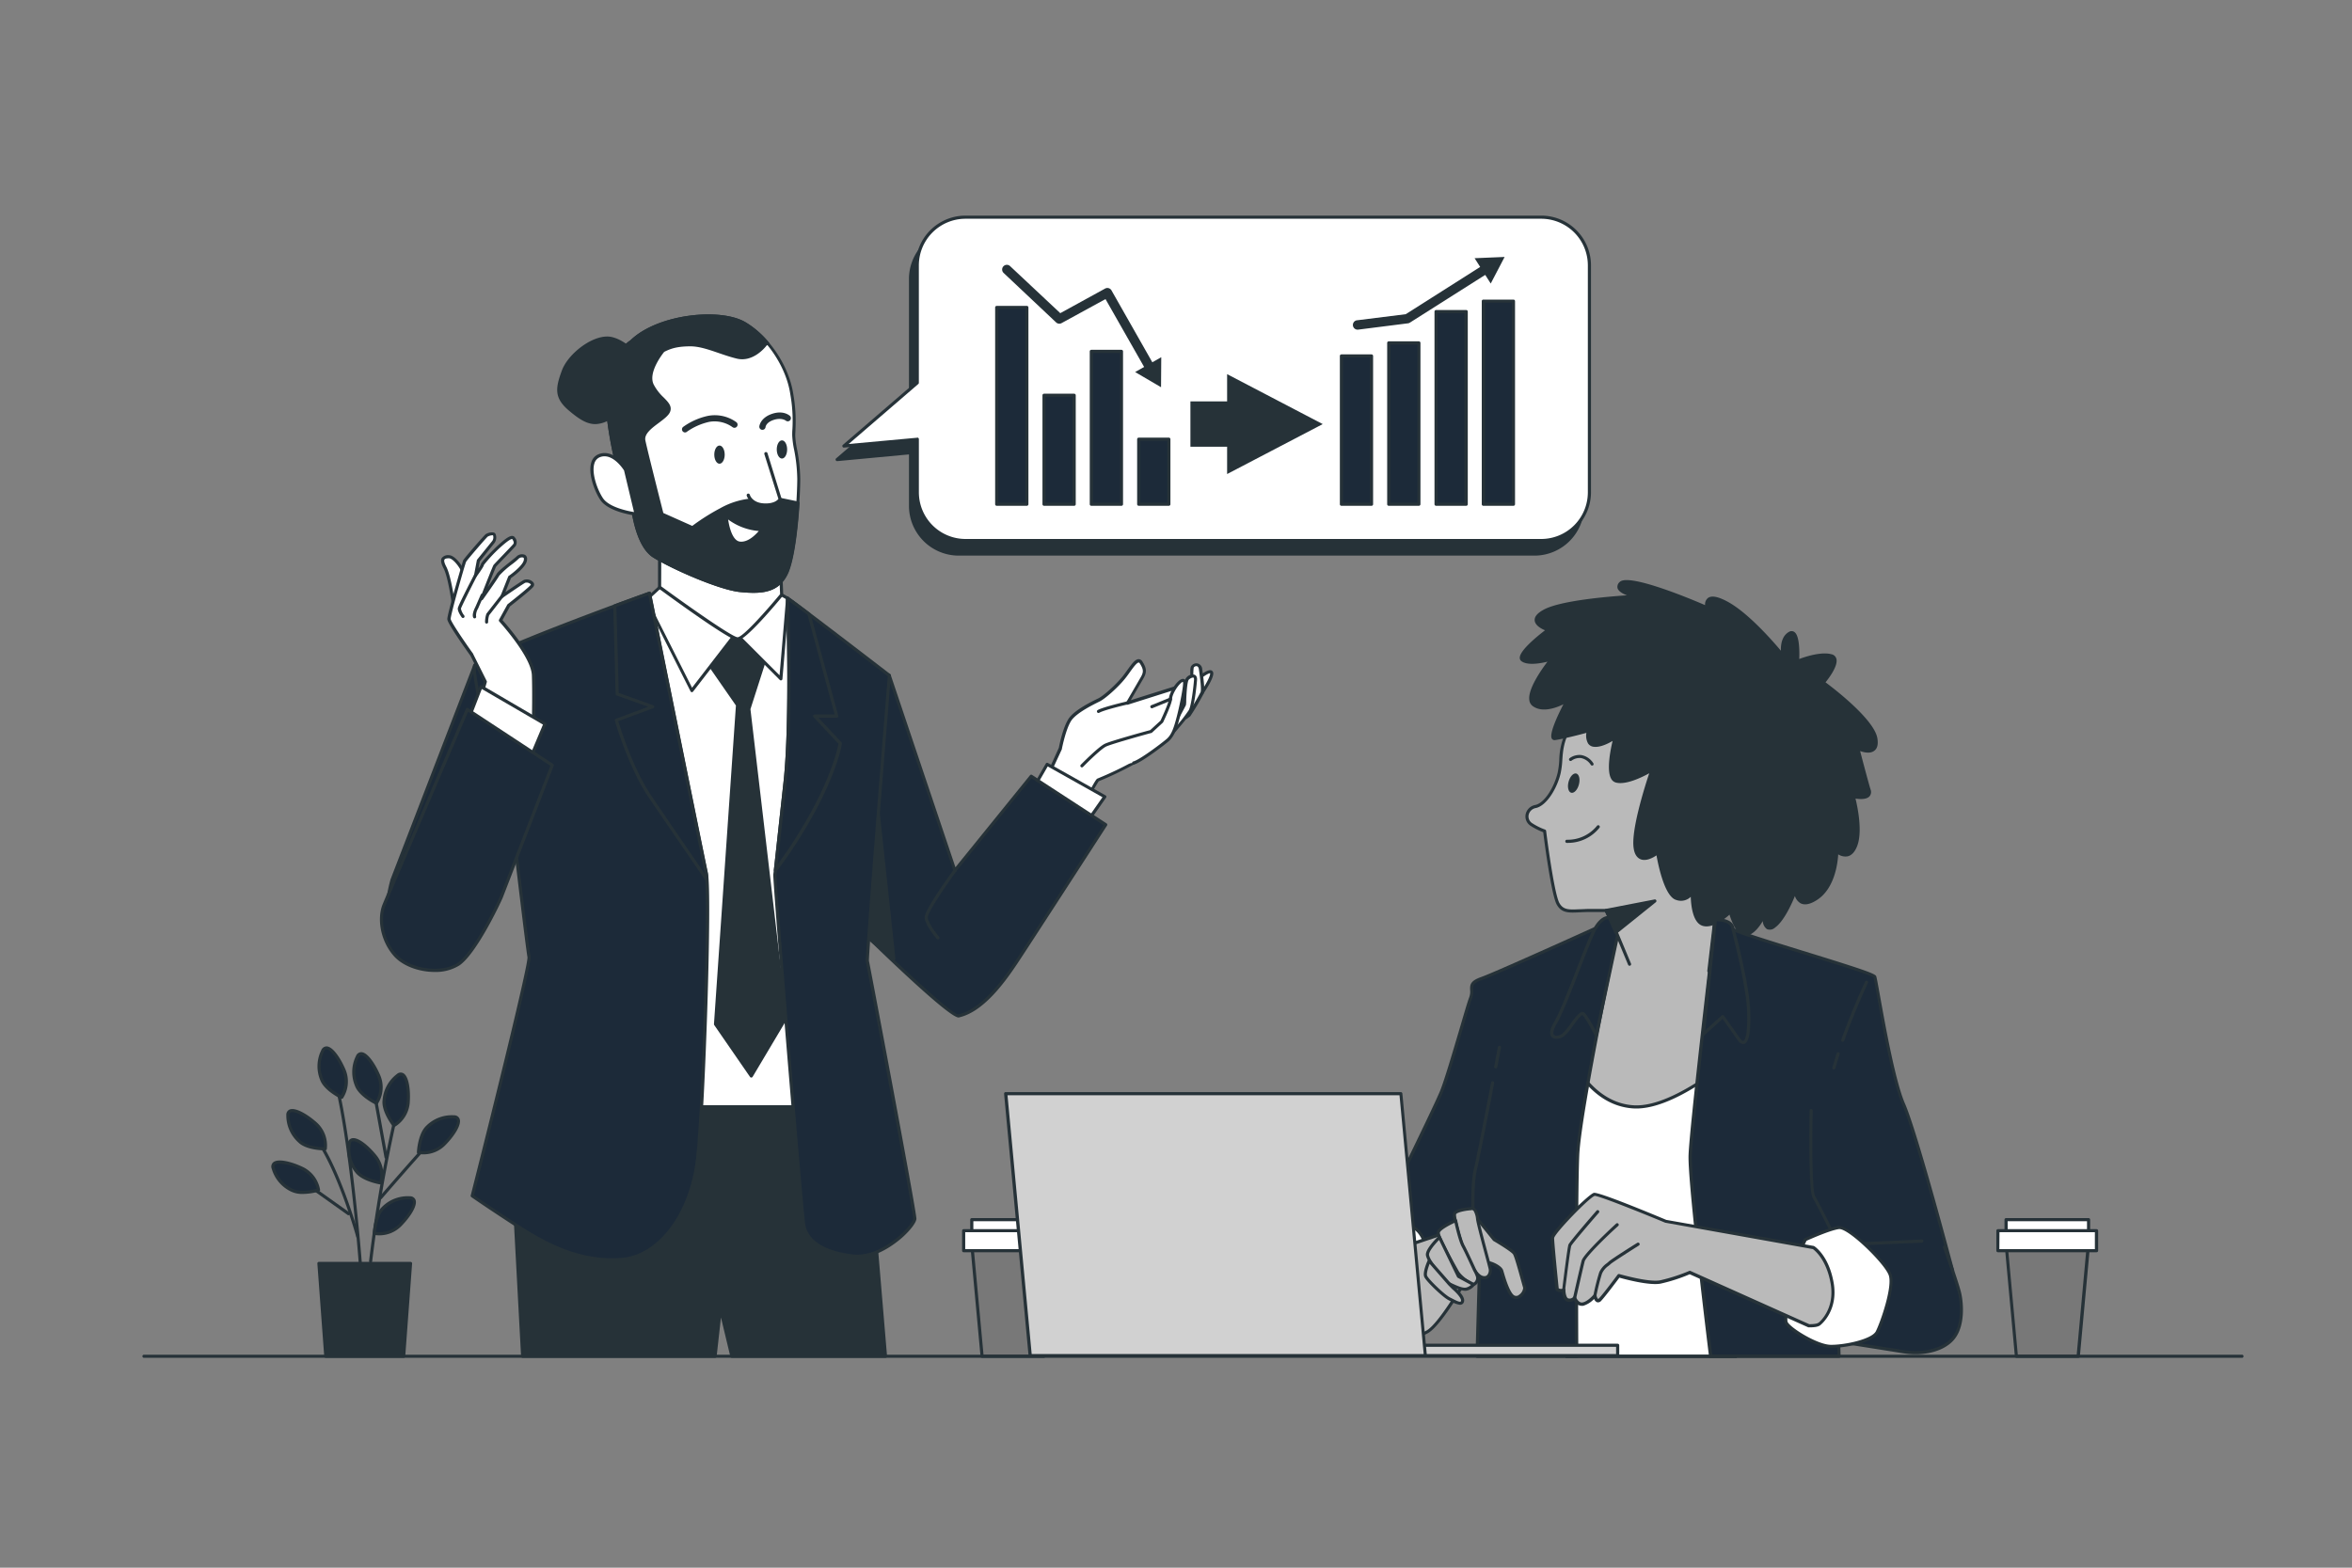 <?xml version="1.0" encoding="utf-8"?>
<svg viewBox="0 0 750 500" xmlns="http://www.w3.org/2000/svg">
  <rect x="0" y="0" width="750" height="500" fill="#808080" stroke="none"/>
  <g id="freepik--background-simple--inject-2"/>
  <g id="freepik--speech-bubble--inject-2">
    <path d="M489.35,73.59H305.67A15.36,15.36,0,0,0,290.35,89v37.43L267,146.57l23.4-2.19v16.93a15.36,15.36,0,0,0,15.32,15.4H489.35a15.36,15.36,0,0,0,15.32-15.4V89A15.36,15.36,0,0,0,489.35,73.59Z" style="fill:#263238"/>
    <path d="M489.35,177.21H305.67a15.88,15.88,0,0,1-15.82-15.9V144.93L267,147.07a.5.5,0,0,1-.37-.88l23.22-20V89a15.88,15.88,0,0,1,15.82-15.9H489.35A15.88,15.88,0,0,1,505.17,89v72.33A15.88,15.88,0,0,1,489.35,177.21Zm-199-33.33a.51.51,0,0,1,.34.14.48.48,0,0,1,.16.36v16.93a14.88,14.88,0,0,0,14.82,14.9H489.35a14.88,14.88,0,0,0,14.82-14.9V89a14.88,14.88,0,0,0-14.82-14.9H305.67A14.88,14.88,0,0,0,290.85,89v37.43a.49.49,0,0,1-.17.38l-22.21,19.14,21.83-2Z" style="fill:#263238"/>
    <path d="M491.51,69.27H307.83a15.36,15.36,0,0,0-15.32,15.4v37.42l-23.4,20.16,23.4-2.18V157a15.36,15.36,0,0,0,15.32,15.4H491.51A15.36,15.36,0,0,0,506.83,157V84.67A15.36,15.36,0,0,0,491.51,69.27Z" style="fill:#fff"/>
    <path d="M491.51,172.89H307.83A15.88,15.88,0,0,1,292,157V140.61l-22.85,2.14a.5.5,0,0,1-.37-.88l23.22-20V84.67a15.88,15.88,0,0,1,15.82-15.9H491.51a15.87,15.87,0,0,1,15.82,15.9V157A15.88,15.88,0,0,1,491.51,172.89Zm-199-33.32a.5.5,0,0,1,.34.13.49.49,0,0,1,.16.37V157a14.88,14.88,0,0,0,14.82,14.9H491.51A14.88,14.88,0,0,0,506.33,157V84.67a14.88,14.88,0,0,0-14.82-14.9H307.83A14.88,14.88,0,0,0,293,84.67v37.42a.49.49,0,0,1-.17.38l-22.21,19.14,21.83-2Z" style="fill:#263238"/>
  </g>
  <g id="freepik--Plant--inject-2">
    <polygon points="128.72 432.57 103.89 432.57 101.7 402.97 130.91 402.97 128.72 432.57" style="fill:#263238"/>
    <path d="M128.72,433.07H103.89a.5.5,0,0,1-.5-.46L101.2,403a.5.5,0,0,1,.5-.54h29.21a.5.5,0,0,1,.5.54l-2.19,29.6A.5.5,0,0,1,128.72,433.07Zm-24.36-1h23.9l2.11-28.6H102.24Z" style="fill:#263238"/>
    <path d="M118.19,402.74h-.06a.5.5,0,0,1-.44-.55,447.47,447.47,0,0,1,9.12-51,.5.5,0,0,1,.6-.37.49.49,0,0,1,.37.6,450.25,450.25,0,0,0-9.1,50.89A.49.49,0,0,1,118.19,402.74Z" style="fill:#263238"/>
    <path d="M121.39,382.5a.5.5,0,0,1-.38-.82c.11-.13,11-12.72,16.67-18.86a.5.5,0,1,1,.74.68c-5.68,6.12-16.54,18.7-16.65,18.83A.52.52,0,0,1,121.39,382.5Z" style="fill:#263238"/>
    <path d="M114.87,403.23a.5.5,0,0,1-.49-.47c0-.4-3.07-40.07-8.06-58.7a.48.48,0,0,1,.35-.61.49.49,0,0,1,.61.35c5,18.72,8.06,58.49,8.09,58.89a.49.49,0,0,1-.46.53Z" style="fill:#263238"/>
    <path d="M114.08,394.92a.51.51,0,0,1-.48-.36c0-.21-5.77-20.56-12.67-30.52a.51.51,0,0,1,.12-.7.5.5,0,0,1,.7.13c7,10.09,12.76,30.61,12.82,30.82a.5.5,0,0,1-.35.61A.34.34,0,0,1,114.08,394.92Z" style="fill:#263238"/>
    <path d="M111.13,387.59a.52.52,0,0,1-.29-.09l-13.69-9.74a.51.51,0,0,1-.11-.7.5.5,0,0,1,.69-.11l13.69,9.73a.51.51,0,0,1,.11.7A.48.48,0,0,1,111.13,387.59Z" style="fill:#263238"/>
    <path d="M123.1,369.59a.5.5,0,0,1-.49-.41l-4.21-23.12a.5.5,0,0,1,.4-.59.52.52,0,0,1,.59.41l4.2,23.12a.5.5,0,0,1-.4.58Z" style="fill:#263238"/>
    <path d="M101.57,379.56a9.48,9.48,0,0,0-5.28-6.95c-4.72-2.22-10-3.05-9.17,0A11,11,0,0,0,93,379.56C96,381.23,101.57,379.56,101.57,379.56Z" style="fill:#1C2A39"/>
    <path d="M96.56,380.8a8.15,8.15,0,0,1-3.84-.8,11.57,11.57,0,0,1-6.08-7.25,1.85,1.85,0,0,1,.48-2.05c1.56-1.3,5.83-.21,9.38,1.46a9.92,9.92,0,0,1,5.57,7.34.52.52,0,0,1-.36.54A20,20,0,0,1,96.56,380.8Zm-7.37-9.68a2.3,2.3,0,0,0-1.42.34c-.16.13-.34.38-.17,1a10.64,10.64,0,0,0,5.59,6.64c2.37,1.29,6.47.42,7.8.08a9,9,0,0,0-4.91-6.13A18.35,18.35,0,0,0,89.19,371.12Z" style="fill:#263238"/>
    <path d="M103.76,366.41a9.44,9.44,0,0,0-3.15-8.14c-3.92-3.44-8.76-5.71-8.81-2.54A11.08,11.08,0,0,0,95.48,364C98,366.47,103.76,366.41,103.76,366.41Z" style="fill:#1C2A39"/>
    <path d="M103.7,366.91c-.7,0-6.09-.08-8.57-2.53a11.6,11.6,0,0,1-3.83-8.65,1.84,1.84,0,0,1,1-1.84c1.85-.82,5.66,1.42,8.6,4a9.83,9.83,0,0,1,3.31,8.59.49.49,0,0,1-.48.42Zm.06-.5h0Zm-10.49-11.7a1.22,1.22,0,0,0-.53.1c-.18.08-.43.27-.44.93a10.64,10.64,0,0,0,3.54,7.93c1.91,1.89,6.09,2.19,7.47,2.23a9.05,9.05,0,0,0-3-7.25C97.61,356.3,94.73,354.71,93.27,354.71Z" style="fill:#263238"/>
    <path d="M108.92,350a9.43,9.43,0,0,0,.76-8.69c-2-4.82-5.35-9-6.79-6.16a11,11,0,0,0-.34,9.06C103.69,347.46,108.92,350,108.92,350Z" style="fill:#1C2A39"/>
    <path d="M108.92,350.46a.41.41,0,0,1-.21,0c-.22-.1-5.44-2.63-6.64-6.07a11.55,11.55,0,0,1,.38-9.46,1.83,1.83,0,0,1,1.73-1.19c2,.08,4.46,3.77,6,7.39a9.88,9.88,0,0,1-.82,9.17A.49.49,0,0,1,108.92,350.46Zm-4.81-15.77c-.2,0-.48.08-.77.64A10.63,10.63,0,0,0,103,344c.88,2.54,4.5,4.65,5.72,5.3a9,9,0,0,0,.48-7.85c-1.56-3.75-3.79-6.72-5.07-6.77Z" style="fill:#263238"/>
    <path d="M120,351.85a9.46,9.46,0,0,0,.76-8.69c-2-4.82-5.35-9-6.79-6.16a11,11,0,0,0-.35,9.06C114.75,349.35,120,351.85,120,351.85Z" style="fill:#1C2A39"/>
    <path d="M120,352.35a.38.38,0,0,1-.21-.05c-.23-.1-5.44-2.63-6.64-6.07a11.59,11.59,0,0,1,.37-9.46,1.83,1.83,0,0,1,1.74-1.19c2,.08,4.46,3.77,6,7.39a9.85,9.85,0,0,1-.81,9.17A.49.49,0,0,1,120,352.35Zm-4.81-15.77c-.2,0-.49.08-.77.65a10.56,10.56,0,0,0-.32,8.67c.88,2.54,4.5,4.65,5.72,5.3a9,9,0,0,0,.48-7.85c-1.56-3.74-3.79-6.72-5.08-6.77Z" style="fill:#263238"/>
    <path d="M125.64,359a9.47,9.47,0,0,0,4.53-7.46c.34-5.21-.81-10.43-3.35-8.53a11,11,0,0,0-4.33,8C122.05,354.4,125.64,359,125.64,359Z" style="fill:#1C2A39"/>
    <path d="M125.64,359.47a.51.51,0,0,1-.4-.2c-.15-.19-3.7-4.76-3.25-8.38a11.54,11.54,0,0,1,4.53-8.31,1.82,1.82,0,0,1,2.08-.3c1.79,1,2.33,5.35,2.07,9.26a9.88,9.88,0,0,1-4.8,7.87A.46.46,0,0,1,125.64,359.47Zm2.18-16.39a1.19,1.19,0,0,0-.7.3A10.62,10.62,0,0,0,123,351c-.33,2.67,2,6.17,2.78,7.29a9,9,0,0,0,3.91-6.82c.27-4.05-.41-7.7-1.55-8.32A.6.6,0,0,0,127.82,343.08Z" style="fill:#263238"/>
    <path d="M133.45,367.53a9.47,9.47,0,0,0,8.31-2.68c3.66-3.71,6.2-8.42,3-8.65a11.08,11.08,0,0,0-8.49,3.2C133.72,361.73,133.45,367.53,133.45,367.53Z" style="fill:#1C2A39"/>
    <path d="M135,368.17a8.84,8.84,0,0,1-1.67-.15.51.51,0,0,1-.39-.51c0-.25.31-6,3-8.48a11.55,11.55,0,0,1,8.85-3.32,1.83,1.83,0,0,1,1.77,1.13c.72,1.9-1.74,5.57-4.49,8.36A9.82,9.82,0,0,1,135,368.17Zm-1-1.06a9,9,0,0,0,7.41-2.61c2.85-2.89,4.72-6.1,4.27-7.3-.07-.19-.25-.45-.91-.5a10.62,10.62,0,0,0-8.12,3.08C134.65,361.58,134.11,365.73,134,367.11Z" style="fill:#263238"/>
    <path d="M119.38,393.35a9.47,9.47,0,0,0,8.31-2.68c3.66-3.71,6.2-8.42,3-8.65a11.08,11.08,0,0,0-8.49,3.2C119.65,387.56,119.38,393.35,119.38,393.35Z" style="fill:#1C2A39"/>
    <path d="M120.94,394a8.84,8.84,0,0,1-1.67-.15.51.51,0,0,1-.39-.51c0-.25.31-6,3-8.48a11.55,11.55,0,0,1,8.85-3.32,1.83,1.83,0,0,1,1.77,1.13c.72,1.9-1.74,5.57-4.49,8.37A9.84,9.84,0,0,1,120.94,394Zm-1-1.06a9,9,0,0,0,7.41-2.61c2.85-2.89,4.72-6.1,4.27-7.3-.07-.19-.24-.45-.91-.5a10.64,10.64,0,0,0-8.12,3.08C120.58,387.4,120,391.55,119.92,392.93Z" style="fill:#263238"/>
    <path d="M121.39,377.27a9.46,9.46,0,0,0-1.76-8.55c-3.3-4-7.7-7.07-8.27-4a11.05,11.05,0,0,0,2.26,8.78C115.66,376.37,121.39,377.27,121.39,377.27Z" style="fill:#1C2A39"/>
    <path d="M121.39,377.77h-.07c-.25,0-6-1-8.1-3.92a11.54,11.54,0,0,1-2.35-9.16,1.83,1.83,0,0,1,1.32-1.64c2-.5,5.35,2.33,7.83,5.37a9.92,9.92,0,0,1,1.85,9A.52.52,0,0,1,121.39,377.77ZM112.7,364a1.09,1.09,0,0,0-.26,0c-.2.05-.47.19-.59.85a10.6,10.6,0,0,0,2.18,8.4c1.57,2.18,5.65,3.16,7,3.43a9,9,0,0,0-1.79-7.65C116.84,366.1,114.07,364,112.7,364Z" style="fill:#263238"/>
  </g>
  <g id="freepik--Charts--inject-2">
    <rect x="317.83" y="98.06" width="9.61" height="62.76" style="fill:#1C2A39"/>
    <path d="M327.44,161.32h-9.61a.5.5,0,0,1-.5-.5V98.06a.5.5,0,0,1,.5-.5h9.61a.5.5,0,0,1,.5.5v62.76A.51.51,0,0,1,327.44,161.32Zm-9.11-1h8.61V98.56h-8.61Z" style="fill:#263238"/>
    <rect x="332.92" y="126.07" width="9.61" height="34.74" style="fill:#1C2A39"/>
    <path d="M342.53,161.32h-9.61a.51.51,0,0,1-.5-.5V126.07a.51.51,0,0,1,.5-.5h9.61a.5.5,0,0,1,.5.5v34.75A.5.5,0,0,1,342.53,161.32Zm-9.11-1H342V126.57h-8.61Z" style="fill:#263238"/>
    <rect x="348.02" y="112.07" width="9.61" height="48.75" style="fill:#1C2A39"/>
    <path d="M357.63,161.32H348a.5.5,0,0,1-.5-.5V112.07a.5.5,0,0,1,.5-.5h9.61a.5.5,0,0,1,.5.5v48.75A.51.51,0,0,1,357.63,161.32Zm-9.11-1h8.61V112.57h-8.61Z" style="fill:#263238"/>
    <rect x="363.11" y="140.08" width="9.61" height="20.73" style="fill:#1C2A39"/>
    <path d="M372.72,161.32h-9.61a.51.51,0,0,1-.5-.5V140.08a.51.51,0,0,1,.5-.5h9.61a.5.5,0,0,1,.5.5v20.74A.5.5,0,0,1,372.72,161.32Zm-9.11-1h8.61V140.58h-8.61Z" style="fill:#263238"/>
    <path d="M366.83,119a1.51,1.51,0,0,1-1.31-.76l-13-22.85-14,7.66a1.48,1.48,0,0,1-1.75-.22L320.05,87.07a1.5,1.5,0,1,1,2.05-2.19l16,15,14.32-7.86a1.51,1.51,0,0,1,2,.58l13.71,24.14a1.5,1.5,0,0,1-.56,2A1.54,1.54,0,0,1,366.83,119Z" style="fill:#263238"/>
    <polygon points="361.97 118.66 370.23 123.5 370.3 113.93 361.97 118.66" style="fill:#263238"/>
    <rect x="427.75" y="113.53" width="9.61" height="47.29" style="fill:#1C2A39"/>
    <path d="M437.35,161.32h-9.6a.5.5,0,0,1-.5-.5V113.53a.5.5,0,0,1,.5-.5h9.6a.5.5,0,0,1,.5.5v47.29A.5.5,0,0,1,437.35,161.32Zm-9.1-1h8.6V114h-8.6Z" style="fill:#263238"/>
    <rect x="442.84" y="109.37" width="9.61" height="51.45" style="fill:#1C2A39"/>
    <path d="M452.45,161.32h-9.61a.5.5,0,0,1-.5-.5V109.37a.5.5,0,0,1,.5-.5h9.61a.5.5,0,0,1,.5.5v51.45A.51.51,0,0,1,452.45,161.32Zm-9.11-1H452V109.87h-8.61Z" style="fill:#263238"/>
    <rect x="457.93" y="99.38" width="9.61" height="61.44" style="fill:#1C2A39"/>
    <path d="M467.54,161.32h-9.61a.51.51,0,0,1-.5-.5V99.38a.5.5,0,0,1,.5-.5h9.61a.5.5,0,0,1,.5.5v61.44A.5.5,0,0,1,467.54,161.32Zm-9.11-1H467V99.88h-8.61Z" style="fill:#263238"/>
    <rect x="473.03" y="96.05" width="9.61" height="64.77" style="fill:#1C2A39"/>
    <path d="M482.64,161.32H473a.5.5,0,0,1-.5-.5V96.05a.5.5,0,0,1,.5-.5h9.61a.5.5,0,0,1,.5.5v64.77A.51.51,0,0,1,482.64,161.32Zm-9.11-1h8.61V96.55h-8.61Z" style="fill:#263238"/>
    <path d="M433,105.14a1.5,1.5,0,0,1-.18-3l15.44-1.93,24.95-15.84a1.5,1.5,0,0,1,1.61,2.53l-25.24,16a1.4,1.4,0,0,1-.62.22l-15.77,2Z" style="fill:#263238"/>
    <polygon points="475.36 90.43 479.79 81.95 470.22 82.35 475.36 90.43" style="fill:#263238"/>
    <polygon points="421.79 135.26 391.3 119.33 391.3 128.03 379.6 128.03 379.6 142.49 391.3 142.49 391.3 151.19 421.79 135.26" style="fill:#263238"/>
  </g>
  <g id="freepik--character-2--inject-2">
    <path d="M516.72,292.47l-5.94,8.31s-8.9,47.49-10.09,59.07-1.19,72.72-1.19,72.72h54s-11.28-64.12-10.09-69.76,5.34-65.3,5.34-65.3L547,293.36Z" style="fill:#bababa"/>
    <path d="M553.52,433.07h-54a.5.5,0,0,1-.5-.5c0-.61,0-61.31,1.19-72.77s10-58.64,10.1-59.11a.44.44,0,0,1,.08-.2l5.94-8.31a.54.54,0,0,1,.42-.21l30.28.89a.48.48,0,0,1,.44.3l1.78,4.16a.45.45,0,0,1,0,.23c-.17,2.44-4.17,59.76-5.35,65.37s10,68.92,10.1,69.56a.5.5,0,0,1-.5.59Zm-53.52-1h52.93c-1.2-6.86-11.14-63.91-10-69.36s5.12-62.09,5.33-65.11l-1.61-3.75L517,293l-5.72,8c-.48,2.55-8.92,47.76-10.07,58.92C500.07,370.76,500,426.19,500,432.07Z" style="fill:#263238"/>
    <path d="M543.43,362.81c.4-1.91,1.15-10,2-19.91-7.06,5-16.82,10.62-24.51,10.12-8.76-.57-14.46-6.89-17.43-11.34-1.32,7.81-2.39,14.65-2.75,18.17-1.19,11.57-1.19,72.72-1.19,72.72h54S542.24,368.45,543.43,362.81Z" style="fill:#fff"/>
    <path d="M553.52,433.07h-54a.5.5,0,0,1-.5-.5c0-.61,0-61.31,1.19-72.77.32-3.16,1.25-9.28,2.76-18.2a.49.49,0,0,1,.39-.41.5.5,0,0,1,.52.21c3.18,4.77,8.71,10.58,17,11.12,7.58.5,17.35-5.18,24.19-10a.52.52,0,0,1,.54,0,.5.5,0,0,1,.25.48c-.94,11.55-1.6,18.27-2,20-1.15,5.48,10,68.92,10.1,69.56a.5.5,0,0,1-.5.59Zm-53.52-1h52.93c-1.2-6.86-11.14-63.91-10-69.36h0c.34-1.61,1-7.93,1.86-18.79-6.92,4.79-16.39,10.09-24,9.6-8.15-.53-13.72-5.81-17.11-10.54-1.38,8.24-2.24,13.93-2.55,16.92C500.07,370.76,500,426.19,500,432.07Z" style="fill:#263238"/>
    <path d="M516.72,292.47s-13.06,61.74-13.66,76-.29,64.12-.29,64.12H471l.89-32.06-14.85,18.11L436,397.25s21.37-43.34,23.75-49.28,8-26.71,9.2-29.68-1.49-4.45,3.56-6.23S516.72,292.47,516.72,292.47Z" style="fill:#1C2A39"/>
    <path d="M502.77,433.07H471a.51.51,0,0,1-.5-.52l.86-30.59-13.92,17a.54.54,0,0,1-.36.18.46.46,0,0,1-.38-.15L435.62,397.6a.5.5,0,0,1-.09-.57c.22-.44,21.39-43.39,23.73-49.24,1.38-3.46,3.93-12.13,6-19.1,1.47-5,2.73-9.33,3.23-10.58a5.22,5.22,0,0,0,.3-2.36c-.08-1.78.12-2.95,3.56-4.16,5-1.76,43.8-19.4,44.19-19.58a.51.51,0,0,1,.7.56c-.13.62-13.06,61.86-13.65,75.9s-.3,63.6-.29,64.1a.51.51,0,0,1-.15.35A.47.47,0,0,1,502.77,433.07Zm-31.25-1h30.74c0-5.28-.25-50.31.3-63.64.55-13.14,11.8-67.18,13.46-75.1-6,2.73-38.72,17.56-43.36,19.2-3,1.06-3,1.81-2.9,3.18a6.23,6.23,0,0,1-.37,2.77c-.48,1.2-1.74,5.51-3.2,10.49-2.05,7-4.6,15.69-6,19.19-2.25,5.62-21.65,45-23.61,49L457,417.87l14.49-17.68a.51.51,0,0,1,.56-.15.52.52,0,0,1,.33.49Z" style="fill:#263238"/>
    <path d="M513.75,292.76s-3-1.48-5.94,5.05-8.9,23.45-11.87,28.5.59,5,2.37,3.85,5.35-7.71,6.53-6.82,4.16,6.82,4.16,6.82l7.42-34.72A5.26,5.26,0,0,0,513.75,292.76Z" style="fill:#1C2A39"/>
    <path d="M496.29,331.31a2.07,2.07,0,0,1-1.45-.5c-.91-.86-.68-2.46.67-4.76,1.78-3,4.71-10.57,7.31-17.22,1.73-4.45,3.36-8.64,4.54-11.23,1.32-2.92,2.84-4.7,4.49-5.28a2.83,2.83,0,0,1,2.08,0,5.72,5.72,0,0,1,3,2.94.51.51,0,0,1,0,.3l-7.42,34.73a.51.51,0,0,1-.43.39.49.49,0,0,1-.51-.27c-1.13-2.26-3.21-6.06-4-6.65-.48,0-2.07,2.16-3,3.44a17,17,0,0,1-2.93,3.4A4.37,4.37,0,0,1,496.29,331.31ZM513,293.12a2.44,2.44,0,0,0-.83.16c-.94.35-2.38,1.46-3.87,4.74-1.17,2.56-2.8,6.74-4.52,11.17-2.73,7-5.56,14.28-7.38,17.37-1,1.74-1.34,3.05-.84,3.52s1.63.25,2.51-.33a17.45,17.45,0,0,0,2.68-3.17c1.7-2.28,2.8-3.68,3.72-3.82a1,1,0,0,1,.7.18c.93.69,2.7,3.9,3.66,5.75l7.1-33.19a4.62,4.62,0,0,0-2.31-2.26l-.06,0A1.48,1.48,0,0,0,513,293.12Z" style="fill:#263238"/>
    <path d="M476.94,340.76h-.09a.5.5,0,0,1-.4-.58c.72-3.75,1.19-6.24,1.19-6.24a.5.5,0,1,1,1,.19s-.47,2.49-1.19,6.23A.49.49,0,0,1,476.94,340.76Z" style="fill:#263238"/>
    <path d="M470.11,397.15a.49.49,0,0,1-.49-.46c-.05-.71-1.18-17.37.3-23.6.9-3.75,3.51-17.19,5.55-27.81a.5.5,0,0,1,.59-.4.51.51,0,0,1,.4.59c-2,10.62-4.67,24.08-5.56,27.85-1.45,6.09-.3,23.13-.29,23.3a.5.5,0,0,1-.46.53Z" style="fill:#263238"/>
    <path d="M454.08,395.54s-1.65-4-4-4-14.49,2.2-16.88,4-8.07,15.41-8.07,18,6.61,13.57,9.91,15.22,13.94-.19,13.94-.19,5.5-4.58,6.05-5.13,6.05-13.21,4.77-19.07A15.16,15.16,0,0,0,454.08,395.54Z" style="fill:#fff"/>
    <path d="M439.71,429.92a12.23,12.23,0,0,1-4.93-.73c-3.31-1.66-10.18-12.8-10.18-15.67,0-2.6,5.62-16.34,8.27-18.37S447.68,391,450.05,391s4.1,3.45,4.43,4.2a15.57,15.57,0,0,1,5.77,9c1.34,6.13-4.31,18.95-4.9,19.53s-5.86,5-6.08,5.17a.53.53,0,0,1-.24.11A64.82,64.82,0,0,1,439.71,429.92ZM450.05,392c-2.58,0-14.36,2.23-16.57,3.93s-7.88,15-7.88,17.58c0,2.28,6.48,13.2,9.63,14.77,2.93,1.46,12.28,0,13.5-.21,1.6-1.33,5.49-4.59,5.91-5,.53-.67,5.89-12.9,4.64-18.62A14.72,14.72,0,0,0,453.8,396a.58.58,0,0,1-.18-.23C453.19,394.7,451.72,392,450.05,392ZM449,428.55h0Z" style="fill:#263238"/>
    <path d="M519.66,307.47l-5.35-12.84-2.14-4.28h-5.35c-5.35,0-8.2,1.07-10-2.13S492.56,265,492.56,265a20.57,20.57,0,0,1-4.28-2.14,3.15,3.15,0,0,1,1.43-5.71c3.21-.71,6.42-6.06,7.49-10.7s-.36-9.27,4.63-16.4A44.87,44.87,0,0,1,514,218.68s12.12-6.42,23.89-.36A43.58,43.58,0,0,1,561,255.41c.71,17.83-13.2,29.24-13.2,29.24l-2.91,25" style="fill:#bababa"/>
    <path d="M544.92,310.18h-.06a.5.5,0,0,1-.44-.56l2.92-25a.48.48,0,0,1,.18-.33c.13-.11,13.7-11.47,13-28.83a43.06,43.06,0,0,0-22.91-36.67c-11.39-5.86-23.31.3-23.43.36a44.83,44.83,0,0,0-12,11.25c-3.49,5-3.76,8.61-4,12.12a26.55,26.55,0,0,1-.53,4.11c-1.09,4.73-4.41,10.31-7.87,11.08a2.84,2.84,0,0,0-2.33,2.2,2.54,2.54,0,0,0,1.08,2.6,20.14,20.14,0,0,0,4.16,2.08.51.51,0,0,1,.34.41c0,.2,2.5,19.91,4.22,23,1.24,2.23,3.05,2.15,6.34,2,.94,0,2-.1,3.2-.1h5.35a.5.5,0,0,1,.45.28l2.14,4.28,5.36,12.87a.49.49,0,0,1-.27.65.5.5,0,0,1-.65-.26l-5.35-12.84-2-4h-5c-1.16,0-2.22.06-3.16.1-3.44.17-5.72.28-7.26-2.49-1.71-3.08-4-20.43-4.3-23.06a21,21,0,0,1-4.1-2.09,3.54,3.54,0,0,1-1.51-3.61,3.82,3.82,0,0,1,3.11-3c3-.66,6.08-5.87,7.11-10.32a25.51,25.51,0,0,0,.5-4,22.25,22.25,0,0,1,4.21-12.62,45.78,45.78,0,0,1,12.28-11.55c.14-.08,12.52-6.49,24.38-.37a44,44,0,0,1,23.45,37.51c.67,16.84-11.68,28.16-13.22,29.51l-2.9,24.84A.49.49,0,0,1,544.92,310.18Z" style="fill:#263238"/>
    <polygon points="512.17 290.36 527.7 287.36 515.25 297.36 512.17 290.36" style="fill:#263238"/>
    <path d="M515.25,297.86h-.12a.48.48,0,0,1-.33-.29l-3.09-7a.51.51,0,0,1,.37-.7l15.53-3a.49.49,0,0,1,.54.28.5.5,0,0,1-.14.6l-12.44,10A.52.52,0,0,1,515.25,297.86Zm-2.37-7.13,2.57,5.83,10.37-8.33Z" style="fill:#263238"/>
    <path d="M500.09,268.83h-.5a.49.49,0,0,1-.45-.54.5.5,0,0,1,.54-.46,12,12,0,0,0,9.57-4.45.5.5,0,1,1,.78.63A12.89,12.89,0,0,1,500.09,268.83Z" style="fill:#263238"/>
    <path d="M503.48,250.21c-.44,1.69-1.55,2.87-2.46,2.63s-1.29-1.81-.84-3.5,1.55-2.88,2.46-2.63S503.93,248.52,503.48,250.21Z" style="fill:#263238"/>
    <path d="M507.69,244.17a.49.49,0,0,1-.41-.21,4.78,4.78,0,0,0-3.14-2.18,4.29,4.29,0,0,0-3,.82.5.5,0,1,1-.63-.78,5.29,5.29,0,0,1,3.74-1,5.73,5.73,0,0,1,3.81,2.59.49.49,0,0,1-.11.7A.52.52,0,0,1,507.69,244.17Z" style="fill:#263238"/>
    <path d="M568.52,209.14s-10-12.48-17.83-16.76-6.42,1.42-6.42,1.42-24.61-10.69-27.46-7.84,5,4.28,5,4.28-22.47,1.07-29.24,4.63,1.07,6.07,1.07,6.07-10.7,7.84-8.2,9.63,9.27-.36,9.27-.36S485.07,222,489,224.83s10.7-1.43,10.7-1.43-6.77,12.48-3.92,12.13,10.7-2.5,10.7-2.5-1.07,4.28,1.78,4.64,6.78-2.5,6.78-2.5-3.57,12.84.35,13.91,11.41-3.57,11.41-3.57-6.42,18.55-5.35,25,7.14,1.42,7.14,1.42,2.14,13.55,6.06,14.62,5-2.14,5-2.14-.35,8.92,3.21,10.35,8.92-3.93,8.92-3.93,2.14,8.21,5.35,7.14,5.35-6.07,5.35-6.07-.36,6.07,3.2,3.57S572.44,284,572.44,284s.36,6.77,6.78,2.49,6.41-15,6.41-15,3.93,3.56,6.07-1.79-.72-15.69-.72-15.69,6.07,1.43,5-2.14-3.57-13.19-3.57-13.19,6.78,3.21,5.71-3.21-16.76-17.83-16.76-17.83,6.41-7.49,2.49-8.56-10.7,1.78-10.7,1.78.72-10.7-2.49-8.91S568.52,209.14,568.52,209.14Z" style="fill:#263238"/>
    <path d="M556.53,298.53a2.38,2.38,0,0,1-1.17-.31c-2-1.08-3.34-4.83-3.86-6.5-1.55,1.39-5.72,4.72-8.84,3.47-2.88-1.15-3.43-6.41-3.52-9.16a4.43,4.43,0,0,1-4.63,1c-3.68-1-5.73-11.08-6.29-14.22-1.08.73-3.24,1.93-5,1.27-1.19-.45-2-1.62-2.27-3.5-.93-5.56,3.51-19.62,4.95-23.95-2.31,1.27-7.48,3.82-10.65,2.95a2.41,2.41,0,0,1-1.49-1.22c-1.54-2.71-.2-9.28.46-12.05-1.42.86-4,2.13-6,1.87a2.44,2.44,0,0,1-1.82-1.06,5.12,5.12,0,0,1-.53-3.38c-2,.55-7.65,2-10,2.3a1,1,0,0,1-1-.42c-1-1.48,1.93-7.62,3.67-11-2.3,1.14-6.75,2.79-9.77.59a2.74,2.74,0,0,1-1.11-2c-.45-3.48,3.83-9.59,5.79-12.17-2.21.54-6.3,1.27-8.24-.12a1.32,1.32,0,0,1-.59-1.14c0-2.38,5.85-7.07,8.05-8.75-1.2-.5-3.15-1.56-3.29-3.13-.11-1.24.88-2.39,3-3.52,5.36-2.82,20-4.08,26.42-4.51-1.33-.5-2.67-1.24-3-2.26a2,2,0,0,1,.7-2c2.79-2.79,21.68,5,27.21,7.39a2.65,2.65,0,0,1,.87-2.24c1.18-.91,3.26-.52,6.39,1.18,6.43,3.51,14.13,12.28,16.92,15.6-.06-1.84.25-4.69,2.56-6a1.56,1.56,0,0,1,1.69,0c1.73,1.1,1.69,6.39,1.6,8.64,1.89-.71,7-2.41,10.28-1.51a2,2,0,0,1,1.54,1.37c.68,2.23-2.34,6.23-3.44,7.58,2.59,1.93,15.53,11.82,16.53,17.84.32,1.93,0,3.28-1,4-1.28,1-3.31.5-4.5.09.66,2.52,2.46,9.37,3.32,12.23a2.14,2.14,0,0,1-.35,2.23c-1,1.06-3.23.88-4.44.69.62,2.54,2.35,10.6.49,15.24-.72,1.81-1.74,2.88-3,3.18a4.23,4.23,0,0,1-3-.63c-.16,2.77-1.11,10.77-6.61,14.44-2.2,1.46-4,1.86-5.36,1.18a4,4,0,0,1-1.84-2.34c-1.11,2.72-3.59,8.14-6.34,10.07a2.4,2.4,0,0,1-2.61.48,3.38,3.38,0,0,1-1.3-2.56c-.95,1.62-2.62,3.92-4.78,4.64A2.33,2.33,0,0,1,556.53,298.53Zm-4.77-8.23.13,0a.49.49,0,0,1,.35.36c.4,1.52,1.82,5.7,3.6,6.66a1.37,1.37,0,0,0,1.11.12c3-1,5-5.74,5-5.78a.49.49,0,0,1,1,.22c-.05,1,.09,3.12.88,3.56.43.24,1.08-.1,1.55-.43,3.39-2.38,6.56-11.08,6.59-11.17a.49.49,0,0,1,.54-.33.5.5,0,0,1,.43.47s.15,2.48,1.64,3.22c1,.51,2.49.14,4.36-1.11,6.12-4.08,6.19-14.46,6.19-14.56a.51.51,0,0,1,.84-.38,3.82,3.82,0,0,0,2.95,1c.94-.21,1.72-1.08,2.31-2.57,2.06-5.13-.7-15.27-.73-15.37a.52.52,0,0,1,.12-.48.49.49,0,0,1,.48-.14c1.28.29,3.58.49,4.28-.25.09-.1.38-.4.12-1.26-1.06-3.54-3.55-13.12-3.57-13.22a.5.5,0,0,1,.16-.51.49.49,0,0,1,.53-.06c.84.39,3.28,1.23,4.42.38.64-.49.84-1.52.58-3.06-1-6.14-16.4-17.4-16.56-17.51a.52.52,0,0,1-.2-.34.47.47,0,0,1,.12-.39c1.63-1.91,4-5.51,3.58-7a1,1,0,0,0-.84-.71c-3.71-1-10.31,1.73-10.37,1.76a.5.5,0,0,1-.49,0,.51.51,0,0,1-.21-.44c.21-3.12,0-7.82-1.09-8.51-.08,0-.25-.16-.66.06C568.05,204,569,209,569,209a.5.5,0,0,1-.88.41c-.1-.12-10-12.45-17.68-16.63-3.54-1.93-4.84-1.62-5.29-1.27-.77.59-.41,2.12-.41,2.13a.49.49,0,0,1-.68.58c-9.39-4.08-25-9.85-26.91-7.95-.59.59-.48.94-.45,1.05.35,1.12,3.36,2.06,5.18,2.39a.49.49,0,0,1,.41.52.51.51,0,0,1-.47.47c-.23,0-22.44,1.1-29,4.58-1.69.89-2.55,1.77-2.48,2.54.11,1.25,2.6,2.32,3.47,2.6a.5.5,0,0,1,.34.4.48.48,0,0,1-.2.48c-3.24,2.38-8.38,6.79-8.37,8.49a.37.37,0,0,0,.17.33c1.88,1.34,7,.15,8.83-.43a.51.51,0,0,1,.56.2.5.5,0,0,1,0,.6c-.07.08-7,8.63-6.51,12.61a1.77,1.77,0,0,0,.71,1.29c3.6,2.62,10.07-1.41,10.13-1.45a.5.5,0,0,1,.61.06.49.49,0,0,1,.1.6c-3,5.53-5.06,10.75-4.5,11.4,2.86-.36,10.63-2.47,10.7-2.49a.51.51,0,0,1,.49.12.5.5,0,0,1,.13.48c-.15.62-.41,2.43.25,3.38a1.46,1.46,0,0,0,1.11.64c2.65.32,6.38-2.38,6.42-2.4a.5.5,0,0,1,.58,0,.51.51,0,0,1,.2.55c-.73,2.63-2.32,10-.88,12.54a1.48,1.48,0,0,0,.88.75c3.68,1,11-3.47,11-3.51a.5.5,0,0,1,.74.59c-.07.18-6.37,18.49-5.33,24.71.25,1.5.8,2.42,1.63,2.73,1.54.58,3.91-1,4.69-1.6a.49.49,0,0,1,.49-.09.53.53,0,0,1,.32.39c.58,3.68,2.74,13.41,5.7,14.22,3.4.93,4.35-1.7,4.39-1.82a.5.5,0,0,1,1,.18c-.09,2.39.24,8.8,2.9,9.86,3.21,1.29,8.32-3.76,8.37-3.81A.51.51,0,0,1,551.76,290.3Z" style="fill:#263238"/>
    <path d="M546.7,296.62s-7.42,62.93-7.72,71.83,6.53,64.12,6.53,64.12h41l-.89-30,37.1,2.67S611.2,361.67,607,352.18s-8.6-39.18-9.2-40.67-43.13-13.4-45.21-15.18S546.4,291,546.7,296.62Z" style="fill:#1C2A39"/>
    <path d="M586.47,433.07h-41a.51.51,0,0,1-.5-.44c-.28-2.26-6.83-55.35-6.53-64.19s7.49-69.9,7.71-71.83c-.09-1.85.28-2.95,1.13-3.37,1.57-.77,4,1.32,5.64,2.7.92.8,12.06,4.24,21.89,7.28,19,5.85,23.13,7.29,23.46,8.11.17.42.52,2.38,1.25,6.42,1.72,9.55,4.92,27.32,7.94,34.23,4.13,9.42,15.55,52.72,15.67,53.15a.5.5,0,0,1-.52.63l-36.55-2.63.87,29.42a.55.55,0,0,1-.14.37A.51.51,0,0,1,586.47,433.07Zm-40.52-1h40l-.88-29.47a.51.51,0,0,1,.15-.37.48.48,0,0,1,.39-.14l36.4,2.62c-1.47-5.56-11.62-43.62-15.43-52.33-3.07-7-6.29-24.87-8-34.46-.54-3-1-5.61-1.18-6.16-1.13-.88-13.16-4.6-22.84-7.59-13.17-4.07-21.24-6.6-22.25-7.46s-3.57-3.06-4.55-2.58c-.43.22-.64,1.09-.56,2.47a.25.25,0,0,1,0,.08c-.07.63-7.42,63-7.71,71.79C539.2,376.82,545.31,426.84,546,432.07Z" style="fill:#263238"/>
    <path d="M612.85,395.86l-27,1.2-1.93,30.43s15.45,2.41,22.94,3.62,14-1,16.66-5.07,2.17-10.38,1.45-13.52-4.83-14.73-4.83-14.73" style="fill:#1C2A39"/>
    <path d="M610.81,431.93a26,26,0,0,1-4.07-.33c-7.49-1.21-22.94-3.62-22.94-3.62a.51.51,0,0,1-.42-.52L585.31,397a.51.51,0,0,1,.48-.46l27-1.21a.46.46,0,0,1,.52.47.5.5,0,0,1-.47.53l-26.6,1.18-1.87,29.52c2.59.41,15.76,2.47,22.49,3.55,7.05,1.14,13.55-.81,16.16-4.84s2.07-10.13,1.38-13.14-4.77-14.56-4.81-14.67a.5.5,0,1,1,.94-.34c.17.48,4.12,11.65,4.84,14.78s1.24,9.66-1.51,13.91C621.6,429.86,616.6,431.93,610.81,431.93Z" style="fill:#263238"/>
    <path d="M552.63,296.33s4.75,17.51,5,26.41-1.19,11.58-3.27,8.61-5-7.12-5-7.12l-6.24,5.64L547,293.36S552.34,293.06,552.63,296.33Z" style="fill:#1C2A39"/>
    <path d="M555.88,333c-.6,0-1.24-.46-1.88-1.37-1.66-2.37-3.89-5.51-4.71-6.67l-5.82,5.27a.48.48,0,0,1-.56.07.49.49,0,0,1-.27-.5l3.86-36.51a.49.49,0,0,1,.47-.44c.23,0,5.78-.28,6.16,3.38.25.95,4.76,17.83,5,26.49.21,6.29-.43,9.73-1.9,10.22A1.34,1.34,0,0,1,555.88,333Zm-6.51-9.28h0a.5.5,0,0,1,.35.21s3,4.15,5.05,7.12c.56.79,1,1,1.14.94.56-.19,1.45-2.34,1.22-9.24-.29-8.75-5-26.13-5-26.3s0-.06,0-.09c-.2-2.26-3.5-2.5-4.69-2.52l-3.67,34.77,5.26-4.76A.47.47,0,0,1,549.37,323.73Z" style="fill:#263238"/>
    <path d="M590.33,405.76a.5.5,0,0,1-.45-.28c-.1-.21-10.39-21.08-11.85-23.4s-1-25.29-1-27.88a.49.49,0,0,1,.51-.49.5.5,0,0,1,.49.51c-.24,10.08-.22,25.68.81,27.33,1.48,2.37,11.47,22.63,11.9,23.49a.5.5,0,0,1-.23.67A.59.59,0,0,1,590.33,405.76Z" style="fill:#263238"/>
    <path d="M584.78,341.1l-.13,0a.5.5,0,0,1-.35-.62c.41-1.45.87-3,1.38-4.54a.5.5,0,0,1,.63-.33.51.51,0,0,1,.32.63c-.5,1.56-1,3.08-1.37,4.52A.49.49,0,0,1,584.78,341.1Z" style="fill:#263238"/>
    <path d="M587.62,332.23a.51.51,0,0,1-.17,0,.5.5,0,0,1-.3-.64c3.55-10,7.53-18.4,7.57-18.48a.5.5,0,1,1,.9.43c0,.08-4,8.4-7.53,18.39A.5.5,0,0,1,587.62,332.23Z" style="fill:#263238"/>
    <path d="M574,399l1.69-3.63s7.49-3.38,10.63-3.86,15,11.11,16.41,15-2.65,15.45-4.1,18.35-10.38,4.59-14.73,4.59-13-5.31-14.24-7.49S574,399,574,399Z" style="fill:#fff"/>
    <path d="M583.88,429.92c-4.46,0-13.33-5.31-14.68-7.74-1.24-2.24,3.36-19.81,4.3-23.31l0-.08,1.69-3.63a.49.49,0,0,1,.25-.24c.3-.14,7.58-3.42,10.75-3.9l.24,0c3.75,0,15.3,11.51,16.72,15.3,1.55,4.14-2.82,16.14-4.12,18.75C597.46,428.25,588.33,429.92,583.88,429.92Zm-9.43-30.75c-2.66,10-5.1,21.23-4.38,22.52,1.08,1.93,9.57,7.23,13.81,7.23,4.77,0,13-1.85,14.28-4.31,1.54-3.08,5.44-14.35,4.09-17.95-1.44-3.82-13-15.07-15.88-14.65s-9.2,3.24-10.32,3.74Z" style="fill:#263238"/>
    <path d="M580.24,422.18s5.49-4.31,4-12.92-6-11.4-6-11.4l-47-8.33s-21.37-8.91-22.85-8.61-13.36,12.17-13.36,13.95,1.48,16.33,1.48,16.33a2,2,0,0,0,2.11.23s0,3.08,1.45,3.26a2,2,0,0,0,2-.73s.9,2.36,2.71,2,3.8-2.71,3.8-2.71.36,2.53,1.63,1.27,6-7.61,6-7.61,9.23,2.72,13.22,2a54.62,54.62,0,0,0,9.41-3.08l38,17S579.49,423,580.24,422.18Z" style="fill:#bababa"/>
    <path d="M577.37,423.34h-.57a.48.48,0,0,1-.18,0l-37.81-16.93a52.9,52.9,0,0,1-9.31,3c-3.67.66-11.38-1.42-13.11-1.91-.94,1.25-4.68,6.24-5.81,7.38a1.27,1.27,0,0,1-1.33.45,1.68,1.68,0,0,1-.92-1.06,7.85,7.85,0,0,1-3.44,2.19,2.86,2.86,0,0,1-3-1.65,2.71,2.71,0,0,1-1.91.39c-1.39-.17-1.75-2.05-1.85-3.09a2.42,2.42,0,0,1-2-.53.46.46,0,0,1-.15-.31c-.07-.6-1.49-14.59-1.49-16.38,0-2.11,12.18-14.12,13.76-14.44s18,6.49,23.09,8.62l47,8.31a.67.67,0,0,1,.18.07c.19.12,4.69,3,6.2,11.74,1.47,8.58-3.69,13-4.17,13.38C579.89,423.24,578.28,423.34,577.37,423.34Zm-.43-1c1,0,2.54-.09,2.93-.5l.06,0c.21-.17,5.23-4.26,3.82-12.45-1.32-7.65-5.1-10.6-5.67-11L531.17,390l-.1,0c-8-3.33-21.12-8.58-22.55-8.58h0c-1.69.46-12.83,12-12.94,13.47,0,1.61,1.27,14.2,1.46,16a1.54,1.54,0,0,0,1.43.05.52.52,0,0,1,.47,0,.5.5,0,0,1,.23.42c0,.82.26,2.67,1,2.76a1.5,1.5,0,0,0,1.5-.49.5.5,0,0,1,.89.08s.79,2,2.15,1.68c1.62-.32,3.5-2.52,3.52-2.54a.5.5,0,0,1,.88.25,2,2,0,0,0,.48,1.19s.1,0,.3-.21c1.22-1.22,5.88-7.48,5.92-7.54a.52.52,0,0,1,.54-.19c.1,0,9.17,2.68,13,2a54,54,0,0,0,9.3-3,.47.47,0,0,1,.4,0Z" style="fill:#263238"/>
    <path d="M508.59,413.74h-.09a.5.5,0,0,1-.4-.59,69.73,69.73,0,0,1,1.84-7.33,7,7,0,0,1,2.37-2.88c.24-.19.46-.37.64-.54.74-.74,8.27-5.5,9.13-6a.5.5,0,0,1,.69.15.49.49,0,0,1-.16.69c-3.32,2.1-8.46,5.4-9,5.91-.2.19-.44.39-.72.61a5.84,5.84,0,0,0-2.06,2.48,67,67,0,0,0-1.79,7.15A.49.49,0,0,1,508.59,413.74Z" style="fill:#263238"/>
    <path d="M502.08,414.46H502a.5.5,0,0,1-.38-.6c0-.09,2.18-9.62,2.72-11.77s9.94-10.86,11-11.83a.5.5,0,0,1,.68.74c-4,3.59-10.34,9.85-10.71,11.33-.54,2.14-2.69,11.66-2.71,11.75A.5.5,0,0,1,502.08,414.46Z" style="fill:#263238"/>
    <path d="M498.64,411.93h-.06a.5.5,0,0,1-.44-.55c.28-2.25,1.66-13.51,2-14.42s7.52-9.18,8.95-10.83a.5.5,0,0,1,.76.66c-3.24,3.71-8.48,9.86-8.79,10.54s-1.33,9-2,14.17A.5.5,0,0,1,498.64,411.93Z" style="fill:#263238"/>
    <path d="M461.6,393s-14.67,4.77-17.42,6.06-6.79,5.68-8.07,9.17-1.47,11.55,3.48,15.95,11,2.94,15.41.74S468.75,406,468.75,406Z" style="fill:#bababa"/>
    <path d="M447.05,427.51a11.42,11.42,0,0,1-7.79-3c-5.17-4.59-4.91-13-3.62-16.51s5.32-8,8.32-9.45c2.75-1.28,16.89-5.88,17.49-6.07a.51.51,0,0,1,.59.23l7.15,13a.51.51,0,0,1,0,.48c-.39.69-9.48,16.85-14,19.09A18.63,18.63,0,0,1,447.05,427.51Zm14.31-33.93c-2.35.77-14.53,4.76-17,5.9s-6.52,5.38-7.81,8.89c-1.21,3.27-1.46,11.14,3.34,15.41s10.73,2.72,14.85.66c3.94-2,12.24-16.4,13.41-18.45Z" style="fill:#263238"/>
    <path d="M471.14,388.76l5.32,6.6s5.68,3.3,6.42,4.4,2.93,9.72,3.3,10.82-1.84,4.22-3.67,2.94-3.3-7.16-3.67-8.26-2.93-2.38-4.22-2.57-5.5-13.57-5.5-13.57Z" style="fill:#bababa"/>
    <path d="M483.44,414.32a2.07,2.07,0,0,1-1.22-.4c-1.5-1.05-2.68-4.5-3.63-7.74-.09-.34-.17-.6-.22-.76-.27-.8-2.57-2.05-3.82-2.23s-3.94-7.67-5.91-13.92a.51.51,0,0,1,.05-.4.52.52,0,0,1,.34-.24l2-.37a.52.52,0,0,1,.48.18l5.26,6.53c.87.51,5.75,3.39,6.5,4.51.53.8,1.58,4.53,2.7,8.61.32,1.14.56,2,.66,2.33.32,1-.59,2.55-1.63,3.32A2.71,2.71,0,0,1,483.44,414.32Zm-13.67-24.81c1.9,6,4.24,12.22,5,12.72,1.27.16,4.08,1.49,4.54,2.87.06.17.14.45.24.8.5,1.7,1.83,6.21,3.24,7.21a1.31,1.31,0,0,0,1.63-.18,2.91,2.91,0,0,0,1.28-2.19c-.1-.31-.35-1.22-.67-2.38-.73-2.66-2.09-7.6-2.57-8.32s-4.1-3-6.25-4.25a.41.41,0,0,1-.14-.12l-5.14-6.37Z" style="fill:#263238"/>
    <path d="M468.94,385.45s-4.77.37-5.14,1.66,2.57,11.92,4.77,15.58,3.3,4.77,4.77,4.77,2-1.65,1.83-2.75-3.67-13.39-4-15.95S470.22,385.27,468.94,385.45Z" style="fill:#bababa"/>
    <path d="M473.34,408c-1.68,0-2.89-1.17-5.2-5-2.18-3.64-5.27-14.42-4.82-16s4.34-1.92,5.56-2a1.83,1.83,0,0,1,1.92.84,7.32,7.32,0,0,1,.83,2.89c.23,1.58,1.71,7.1,2.79,11.13.75,2.8,1.18,4.4,1.25,4.81a3.27,3.27,0,0,1-.66,2.56A2.12,2.12,0,0,1,473.34,408Zm-4.1-22-.23,0h0c-2.35.18-4.54.79-4.69,1.29-.28,1.05,2.52,11.53,4.72,15.2,2.08,3.47,3.09,4.52,4.34,4.52a1.12,1.12,0,0,0,.9-.42,2.31,2.31,0,0,0,.44-1.75c-.07-.38-.6-2.39-1.23-4.71-1.15-4.28-2.57-9.61-2.81-11.25a6.5,6.5,0,0,0-.68-2.48A.78.78,0,0,0,469.24,385.93Zm-.3-.47h0Z" style="fill:#263238"/>
    <path d="M464.17,389.31s-5.14,2.2-5.5,3.66,5.13,11,6.05,12.66,4.4,4.22,5.13,4a2.21,2.21,0,0,0,1.29-2.56,11.71,11.71,0,0,0-.92-2s-2.57-5.69-3.67-7.7S464.17,389.31,464.17,389.31Z" style="fill:#bababa"/>
    <path d="M469.81,410.17c-1.27,0-4.66-2.73-5.53-4.3l-.38-.68c-4.28-7.58-6-11.27-5.72-12.34.41-1.62,4.9-3.62,5.79-4a.5.5,0,0,1,.43,0,.52.52,0,0,1,.26.34c0,.06,1.28,6,2.33,7.94s3.58,7.5,3.69,7.73h0a12.5,12.5,0,0,1,.93,2.07,2.47,2.47,0,0,1-.24,2,2.42,2.42,0,0,1-1.4,1.23Zm-6-20.16c-2.2,1-4.48,2.39-4.66,3.09-.09.44.51,2.54,5.62,11.6l.39.69c.85,1.53,4,3.78,4.61,3.78a1.53,1.53,0,0,0,.72-.73,1.48,1.48,0,0,0,.17-1.19,9.92,9.92,0,0,0-.87-1.91c-.05-.11-2.6-5.75-3.68-7.72C465.19,395.92,464.17,391.61,463.81,390Z" style="fill:#263238"/>
    <path d="M459,394.63s-3.85,3.66-3.85,5.5,5.32,8.62,7,9.35,4,2,5.5,1.65a4,4,0,0,0,2.2-1.47l-4.77-2.56Z" style="fill:#bababa"/>
    <path d="M467.09,411.69a12,12,0,0,1-4.39-1.41l-.75-.34c-1.67-.74-7.27-7.66-7.27-9.81,0-2,3.6-5.48,4-5.87a.51.51,0,0,1,.43-.13.49.49,0,0,1,.36.28l6,12.32,4.63,2.49a.57.57,0,0,1,.25.32.51.51,0,0,1-.07.4,4.46,4.46,0,0,1-2.5,1.68A3,3,0,0,1,467.09,411.69Zm-8.2-16.22c-1.41,1.43-3.21,3.61-3.21,4.66,0,1.65,5.17,8.23,6.67,8.89l.77.36c1.41.65,3.33,1.54,4.41,1.27a3.51,3.51,0,0,0,1.53-.84l-4.21-2.27a.58.58,0,0,1-.22-.22Z" style="fill:#263238"/>
    <path d="M455.73,402.14s-1.65,3.67-1.1,5,5.69,6.23,7.52,7.15,3.85,2.2,4.22.73-2.94-4.22-2.94-4.22l-1.28-1.28Z" style="fill:#bababa"/>
    <path d="M465.54,416.15a7.52,7.52,0,0,1-2.92-1.1l-.69-.35c-1.86-.93-7.15-6-7.76-7.41s.81-4.71,1.11-5.35a.48.48,0,0,1,.38-.29.48.48,0,0,1,.45.17l6.42,7.33,1.26,1.26c.56.46,3.49,3,3.06,4.69a1.27,1.27,0,0,1-.71.93A1.53,1.53,0,0,1,465.54,416.15Zm-9.66-13.07c-.55,1.4-1.06,3.19-.79,3.82.48,1.13,5.49,6,7.28,6.9l.71.36c.93.49,2.22,1.16,2.65,1,0,0,.1-.05.15-.26.2-.79-1.53-2.68-2.77-3.71l-1.31-1.32Z" style="fill:#263238"/>
  </g>
  <g id="freepik--character-1--inject-2">
    <polygon points="227.98 432.57 229.67 417.34 233.39 432.57 282.32 432.57 275.36 349.4 174.62 349.4 163.29 369.7 166.66 432.57 227.98 432.57" style="fill:#263238"/>
    <path d="M282.32,433.07H233.39a.51.51,0,0,1-.49-.38l-3-12.48-1.38,12.41a.5.5,0,0,1-.5.45H166.66a.51.51,0,0,1-.5-.48l-3.37-62.86a.52.52,0,0,1,.07-.27l11.32-20.3a.51.51,0,0,1,.44-.26H275.36a.51.51,0,0,1,.5.46l7,83.17a.53.53,0,0,1-.13.38A.52.52,0,0,1,282.32,433.07Zm-48.54-1h48L274.9,349.9h-100L163.8,369.82l3.34,62.25h60.39l1.65-14.78a.49.49,0,0,1,.46-.45.51.51,0,0,1,.52.38Z" style="fill:#263238"/>
    <path d="M382.83,215.9s3.43-2.77,3.56-1.19-3,6.2-3,6.2Z" style="fill:#fff"/>
    <path d="M383.36,221.41h-.13a.51.51,0,0,1-.37-.44l-.53-5a.5.5,0,0,1,.19-.44c.81-.66,2.8-2.13,3.8-1.7a1,1,0,0,1,.57.86c.14,1.71-2.79,6-3.12,6.52A.5.5,0,0,1,383.36,221.41Zm0-5.29.35,3.34c1.08-1.72,2.25-3.89,2.18-4.71C385.62,214.63,384.44,215.28,383.36,216.12Z" style="fill:#263238"/>
    <path d="M334.25,247.14l3.87-8.51s1.29-7,3.35-9.54,7.49-5.16,9-5.94,5.42-4.13,7.74-7,4.39-7,5.68-4.9,1.29,3.09.26,4.9-4.65,8-4.65,8l15.39-4.85s6.85-3.56,6.33-2.51S374,232,372.68,234s-6.6,6.72-11.21,9.36a109.45,109.45,0,0,1-11.35,5.41c-.39.13-3.43,6.06-3.43,6.06Z" style="fill:#fff"/>
    <path d="M346.69,255.3a.48.48,0,0,1-.26-.07L334,247.57a.48.48,0,0,1-.19-.63l3.84-8.46c.14-.74,1.41-7.16,3.44-9.71s7-5,8.87-5.9l.33-.16c1.51-.76,5.3-4.06,7.58-6.84.55-.68,1.1-1.44,1.62-2.17,1.39-1.94,2.49-3.47,3.63-3.47h0a1.45,1.45,0,0,1,1.19.79c1.37,2.18,1.43,3.39.27,5.42l-4,6.88,14.15-4.47c6.15-3.2,6.56-2.81,6.83-2.54a.61.61,0,0,1,.09.74c-.09.19-.4.82-.83,1.73-2,4.13-6.67,13.82-7.77,15.46-1.29,1.94-6.49,6.73-11.38,9.52a109,109,0,0,1-11.33,5.42,65.55,65.55,0,0,0-3.24,5.85.49.49,0,0,1-.31.25A.32.32,0,0,1,346.69,255.3ZM334.89,247l11.61,7.14c2.9-5.64,3.25-5.76,3.47-5.83a108.39,108.39,0,0,0,11.25-5.36c4.59-2.63,9.78-7.33,11-9.21,1.06-1.59,5.88-11.58,7.7-15.35.19-.41.36-.76.5-1a55.84,55.84,0,0,0-5.31,2.47l-15.47,4.89a.51.51,0,0,1-.54-.16.52.52,0,0,1,0-.57s3.61-6.19,4.64-8c.91-1.59,1-2.4-.25-4.39-.13-.21-.25-.32-.37-.32h0c-.63,0-1.84,1.69-2.82,3.05-.53.75-1.08,1.52-1.66,2.22-2.41,2.95-6.3,6.3-7.9,7.1l-.34.17c-1.82.9-6.66,3.3-8.53,5.63s-3.24,9.25-3.25,9.32l0,.12Z" style="fill:#263238"/>
    <path d="M379.14,228s3.82-5.93,4.22-7.12-.27-5.54-.53-7.52a1.4,1.4,0,0,0-2.64-.66c-.39.93,0,4.36,0,4.75s-1.45,8.31-1.45,8.31l-.66,3Z" style="fill:#fff"/>
    <path d="M378.08,229.32a.45.45,0,0,1-.27-.08.51.51,0,0,1-.22-.52l.66-3c.54-3,1.42-7.82,1.44-8.21,0-.06,0-.26,0-.53-.13-1.72-.25-3.62.08-4.4a2,2,0,0,1,2-1,1.94,1.94,0,0,1,1.59,1.84l.09.67c.41,3,.77,6,.41,7.07a79.15,79.15,0,0,1-4.27,7.23.37.37,0,0,1-.12.13l-1.06.79A.47.47,0,0,1,378.08,229.32Zm1.06-1.29h0Zm2.34-15.56a1,1,0,0,0-.83.46,15.62,15.62,0,0,0,0,3.93c0,.31,0,.53,0,.62,0,.41-1.11,6.53-1.46,8.4l-.35,1.63a74.72,74.72,0,0,0,4-6.76c.32-.95-.2-4.78-.45-6.62l-.1-.67c-.05-.41-.22-.91-.73-1Z" style="fill:#263238"/>
    <path d="M373.73,234s4.88-5.54,5.8-7.26,1.59-8.17,1.72-9.89-1.45-1.45-2.51-.39-.92,7.91-1.05,8.3-3.17,5.94-3.17,5.94Z" style="fill:#fff"/>
    <path d="M373.73,234.47a.46.46,0,0,1-.23-.06.52.52,0,0,1-.26-.56l.8-3.3a.56.56,0,0,1,0-.12c1.15-2.09,3-5.52,3.13-5.86,0-.08,0-.65.05-1.21.12-3.93.36-6.52,1.13-7.29a2.54,2.54,0,0,1,2.6-.86c.32.14.84.55.76,1.65,0,.08-.66,8-1.78,10.09-.94,1.74-5.66,7.12-5.87,7.35A.48.48,0,0,1,373.73,234.47Zm1.26-3.62-.29,1.24a53.62,53.62,0,0,0,4.39-5.61c.8-1.48,1.47-7.28,1.66-9.7,0-.17,0-.57-.18-.66s-.93.11-1.48.66-.78,5-.83,6.61a8,8,0,0,1-.1,1.5C378,225.29,375.74,229.48,375,230.85Z" style="fill:#263238"/>
    <path d="M345,244.25s5.54-5.67,7.52-6.59,14.5-4.35,14.5-4.35l3.43-3.17s2.75-5.74,2.77-7.12c0-2.48,3.91-7.62,4.49-5.54.29,1.05-1.06,7.65-2,11.21s-1.72,5.94-3.43,7.39-8.7,6.72-10.81,7.25" style="fill:#fff"/>
    <path d="M345,244.75a.47.47,0,0,1-.35-.14.5.5,0,0,1,0-.71c.23-.23,5.63-5.74,7.67-6.69s13.11-4,14.46-4.35l3.27-3c1.05-2.2,2.67-5.92,2.68-6.83,0-2.23,2.75-6.3,4.34-6.5a1,1,0,0,1,1.13.84c.37,1.32-1.24,8.64-2,11.47-.86,3.34-1.68,6-3.59,7.64-1.58,1.34-8.74,6.79-11,7.35a.5.5,0,0,1-.61-.36.51.51,0,0,1,.36-.61c2-.48,8.8-5.61,10.62-7.15,1.53-1.3,2.3-3.42,3.26-7.12,1.06-4.09,2.21-10.13,2-11a.38.38,0,0,0-.06-.12,1.78,1.78,0,0,0-.66.43c-1.23,1.1-2.76,3.67-2.79,5.11s-2.53,6.73-2.82,7.33a.39.39,0,0,1-.11.15l-3.43,3.16a.47.47,0,0,1-.2.12c-.13,0-12.51,3.43-14.43,4.32-1.56.73-5.85,4.93-7.37,6.49A.51.51,0,0,1,345,244.75Z" style="fill:#263238"/>
    <path d="M350.29,227.4a.5.5,0,0,1-.44-.25.51.51,0,0,1,.19-.69c1.8-1,9.07-2.69,9.38-2.76a.49.49,0,0,1,.6.37.5.5,0,0,1-.38.6c-.07,0-7.43,1.7-9.11,2.66A.42.42,0,0,1,350.29,227.4Z" style="fill:#263238"/>
    <path d="M367.41,225.89a.5.5,0,0,1-.19-1l5.79-2.36a.5.5,0,1,1,.38.92l-5.79,2.37A.43.43,0,0,1,367.41,225.89Z" style="fill:#263238"/>
    <polygon points="333.92 243.77 352.3 254.09 347.01 261.65 330.57 249.58 333.92 243.77" style="fill:#fff"/>
    <path d="M347,262.15a.45.45,0,0,1-.29-.1L330.28,250a.49.49,0,0,1-.14-.65l3.34-5.81a.51.51,0,0,1,.68-.19l18.38,10.33a.5.5,0,0,1,.25.32.51.51,0,0,1-.08.4l-5.29,7.56a.48.48,0,0,1-.33.2Zm-15.78-12.71,15.67,11.5,4.67-6.68-17.47-9.81Z" style="fill:#263238"/>
    <path d="M328.85,247.57,352.62,263S328.57,300.25,324,307.12s-11,15.29-18.33,16.9c-2.57.57-30.63-26.92-30.63-26.92l4.29-77.59,4.26-4.1,20.94,62.23Z" style="fill:#1C2A39"/>
    <path d="M305.65,324.52c-3.1,0-24.43-20.65-31-27.06a.5.5,0,0,1-.15-.38l4.29-77.59a.54.54,0,0,1,.16-.34l4.26-4.1a.49.49,0,0,1,.46-.13.5.5,0,0,1,.36.33l20.64,61.36,23.77-29.35a.5.5,0,0,1,.66-.11l23.76,15.46a.5.5,0,0,1,.15.69c-.24.38-24.11,37.31-28.64,44.1-4.36,6.54-11,15.43-18.63,17.11Zm-30.11-27.61c10.59,10.36,28,26.62,30,26.62h0c7.22-1.6,13.73-10.29,18-16.68s25.69-39.54,28.36-43.67l-23-14.94-24,29.71a.52.52,0,0,1-.48.18.5.5,0,0,1-.39-.34l-20.68-61.48-3.55,3.43Z" style="fill:#263238"/>
    <polygon points="280.04 259.21 285.06 305.8 277.17 299.35 280.04 259.21" style="fill:#263238"/>
    <path d="M285.05,306.3a.45.45,0,0,1-.31-.11l-7.89-6.45a.51.51,0,0,1-.18-.42l2.87-40.15a.5.5,0,0,1,.49-.46.49.49,0,0,1,.5.45l5,46.59a.49.49,0,0,1-.26.49A.48.48,0,0,1,285.05,306.3Zm-7.36-7.17,6.74,5.51-4.29-39.82Z" style="fill:#263238"/>
    <path d="M299.08,299.61a.52.52,0,0,1-.38-.17c-.39-.46-3.84-4.51-3.84-6.92s8.31-13.88,9.25-15.18a.51.51,0,0,1,.7-.11.5.5,0,0,1,.11.7c-3.5,4.82-9.06,13-9.06,14.59,0,1.73,2.6,5.1,3.6,6.26a.51.51,0,0,1,0,.71A.54.54,0,0,1,299.08,299.61Z" style="fill:#263238"/>
    <polygon points="206 191.35 220.33 291.1 221.41 353 257.63 353 256.28 252.98 256.01 200 251.15 190.81 206 191.35" style="fill:#fff"/>
    <path d="M257.63,353.5H221.41a.49.49,0,0,1-.5-.49l-1.08-61.9L205.5,191.42a.52.52,0,0,1,.12-.4.48.48,0,0,1,.37-.17l45.15-.54a.56.56,0,0,1,.45.26l4.86,9.19a.46.46,0,0,1,.06.23l.27,53,1.35,100a.5.5,0,0,1-.14.36A.51.51,0,0,1,257.63,353.5Zm-35.73-1h35.23L255.78,253l-.27-52.87-4.66-8.81-44.27.53L220.82,291Z" style="fill:#263238"/>
    <polygon points="223.57 208.11 235.2 224.87 228.17 326.65 239.57 343.18 250.39 324.95 238.79 226.09 244.93 207.03 235.2 194.32 223.57 208.11" style="fill:#263238"/>
    <path d="M239.57,343.68a.48.48,0,0,1-.41-.22l-11.4-16.52a.59.59,0,0,1-.09-.32l7-101.61-11.53-16.62a.5.5,0,0,1,0-.61L234.81,194a.52.52,0,0,1,.4-.18.48.48,0,0,1,.38.2l9.73,12.7a.5.5,0,0,1,.08.46l-6.1,19,11.59,98.75a.48.48,0,0,1-.07.31L240,343.43a.51.51,0,0,1-.42.25Zm-10.89-17.16,10.86,15.73,10.34-17.41L238.3,226.15a.55.55,0,0,1,0-.22l6.05-18.81-9.19-12-11,13,11.41,16.44a.53.53,0,0,1,.08.32Z" style="fill:#263238"/>
    <polygon points="235.2 201.35 220.6 220.27 206 191.35 210.32 187.29 235.2 201.35" style="fill:#fff"/>
    <path d="M220.6,220.77h0a.52.52,0,0,1-.4-.27l-14.6-28.93a.5.5,0,0,1,.11-.59l4.32-4a.5.5,0,0,1,.59-.07l24.87,14a.51.51,0,0,1,.25.34.52.52,0,0,1-.1.4L221,220.58A.49.49,0,0,1,220.6,220.77Zm-14-29.32,14.08,27.89,13.76-17.84-24-13.59Z" style="fill:#263238"/>
    <polygon points="233.03 200.54 248.98 216.49 251.15 190.81 249.25 189.72 233.03 200.54" style="fill:#fff"/>
    <path d="M249,217a.47.47,0,0,1-.35-.15l-15.95-16a.47.47,0,0,1-.14-.4.47.47,0,0,1,.22-.37L249,189.31a.49.49,0,0,1,.52,0l1.89,1.08a.49.49,0,0,1,.25.48l-2.16,25.68a.51.51,0,0,1-.33.43A.47.47,0,0,1,249,217Zm-15.16-16.38,14.75,14.76,2.05-24.29-1.35-.77Z" style="fill:#263238"/>
    <path d="M210.33,176.48v10.81s22.43,16.49,24.87,16.49,14.05-14.06,14.05-14.06l-.27-7s-11.08,1.35-18.38-.82S210.33,176.48,210.33,176.48Z" style="fill:#fff"/>
    <path d="M235.2,204.28c-2.48,0-21.4-13.82-25.17-16.59a.48.48,0,0,1-.2-.4V176.48a.51.51,0,0,1,.19-.4.54.54,0,0,1,.43-.09c.13,0,13.07,3.27,20.29,5.41s18.07.81,18.18.8a.5.5,0,0,1,.39.11.53.53,0,0,1,.17.37l.27,7a.44.44,0,0,1-.11.33C247.67,192.42,237.74,204.28,235.2,204.28ZM210.83,187c8.64,6.34,22.73,16.24,24.37,16.24s8.78-8,13.55-13.73l-.25-6.3c-2.33.24-11.56,1-18-.89-6.3-1.86-17-4.57-19.63-5.24Z" style="fill:#263238"/>
    <path d="M204.41,114.83s-4.49-5.77-9.49-6.86-13.26,4.86-15.3,10.42-2.43,8.36,2.17,12.23,7.32,5.11,11.45,3.4,6.6-7.14,6.6-7.14Z" style="fill:#263238"/>
    <path d="M189.87,135.27c-2.73,0-5.16-1.54-8.4-4.27-4.82-4.06-4.38-7.15-2.32-12.78s10.4-11.93,15.88-10.74c5.11,1.11,9.58,6.8,9.77,7a.51.51,0,0,1,.08.49l-4.57,12c-.12.26-2.62,5.66-6.88,7.42A9.32,9.32,0,0,1,189.87,135.27Zm3.8-26.93c-4.68,0-11.71,5.13-13.58,10.22-2,5.42-2.36,8,2,11.68s6.94,5,10.93,3.32,6.33-6.83,6.35-6.89l4.45-11.75c-.87-1-4.8-5.54-9-6.46A5.34,5.34,0,0,0,193.67,108.34Z" style="fill:#263238"/>
    <path d="M201.34,108.89s-8.27,5-7.86,17.38a119.36,119.36,0,0,0,4.35,26.07c.2.62,3.72,7.86,3.72,7.86s1,13.45,7,17.18,20.9,10.35,27.52,11,12.21.41,14.9-6.21,3.72-23.38,3.72-29.39-1.65-11-1.65-13.86a54,54,0,0,0-.62-13.24c-1.25-8.28-7.25-18-15.11-22.56S209.83,100.61,201.34,108.89Z" style="fill:#fff"/>
    <path d="M240.3,189.08c-1.37,0-2.79-.1-4.24-.24-6.47-.6-21.41-7.11-27.74-11-5.94-3.68-7.15-16.14-7.26-17.46-.51-1.06-3.5-7.23-3.71-7.84,0-.12-3.94-13.42-4.37-26.22-.4-12,7.32-17.32,8.05-17.79,8.66-8.39,28.55-10.47,36.57-5.83,7.56,4.38,14,14,15.35,22.91a49.39,49.39,0,0,1,.7,11.37c0,.67-.07,1.29-.07,1.95a27.52,27.52,0,0,0,.6,4.45,51.73,51.73,0,0,1,1,9.41c0,5.21-.92,22.6-3.76,29.58C249.23,187.83,245.08,189.08,240.3,189.08Zm-14.51-87.89c-8.52,0-18.64,2.73-24.1,8a.31.31,0,0,1-.09.07c-.08,0-8,5-7.62,16.94a119.56,119.56,0,0,0,4.32,25.93c.15.44,2.29,4.91,3.7,7.81a.48.48,0,0,1,.05.18c0,.13,1.08,13.24,6.8,16.78,6.25,3.88,21,10.3,27.31,10.9s11.76.56,14.38-5.9c2.78-6.84,3.69-24,3.69-29.2a51.21,51.21,0,0,0-1-9.24,28.72,28.72,0,0,1-.61-4.62c0-.68,0-1.32.07-2a48.05,48.05,0,0,0-.69-11.17c-1.29-8.62-7.54-18-14.86-22.2C234.41,102,230.32,101.19,225.79,101.19Zm-24.45,7.7h0Z" style="fill:#263238"/>
    <path d="M251,182.14c1.89-4.67,3-14.37,3.43-21.79l-5.71-1.18-2.69,1c-2.69,1-5.59-.82-5.59-.82a24.63,24.63,0,0,0-10.55,3.1,62.52,62.52,0,0,0-9.1,5.79l-9.73-4.34s-5-19.45-5.79-23.38,6.62-6.63,7.86-9.32-3.1-4.13-5.17-8.48,3.51-11,3.51-11c2.07-1,4.14-1.86,8.69-1.86s9.73,2.69,14.9,3.93,9.11-4.14,9.11-4.14l.59-.24a29,29,0,0,0-7.42-6.38c-7.86-4.55-27.52-2.48-36,5.8,0,0-8.27,5-7.86,17.38a119.36,119.36,0,0,0,4.35,26.07c.2.62,3.72,7.86,3.72,7.86s1,13.45,7,17.18,20.9,10.35,27.52,11S248.32,188.76,251,182.14Z" style="fill:#263238"/>
    <path d="M240.3,189.08c-1.37,0-2.79-.1-4.24-.24-6.47-.6-21.41-7.11-27.74-11-5.94-3.68-7.15-16.14-7.26-17.46-.51-1.06-3.5-7.23-3.71-7.84,0-.12-3.94-13.43-4.37-26.22-.4-12,7.32-17.32,8.05-17.79,8.66-8.39,28.55-10.47,36.57-5.83a29.07,29.07,0,0,1,7.55,6.49.5.5,0,0,1,.1.44.47.47,0,0,1-.29.35l-.47.18c-.63.83-4.47,5.43-9.53,4.22-1.94-.47-3.87-1.13-5.74-1.77-3.22-1.11-6.26-2.15-9.05-2.15-4.41,0-6.42.79-8.37,1.76-.6.74-5.17,6.59-3.38,10.36a15.32,15.32,0,0,0,3.2,4.18c1.52,1.54,2.83,2.87,2,4.72-.53,1.15-2,2.23-3.51,3.37-2.23,1.65-4.76,3.53-4.31,5.63.76,3.65,5.16,20.91,5.72,23.13l9.23,4.12a68.14,68.14,0,0,1,8.94-5.65,24.85,24.85,0,0,1,10.79-3.16.43.43,0,0,1,.27.08s2.73,1.71,5.14.78l2.69-1a.54.54,0,0,1,.28,0l5.72,1.18a.49.49,0,0,1,.39.52c-.3,4.77-1.24,16.46-3.47,22h0C249.23,187.83,245.08,189.08,240.3,189.08Zm-14.51-87.89c-8.52,0-18.64,2.73-24.1,8a.31.31,0,0,1-.09.07c-.08,0-8,5-7.62,16.94a119.7,119.7,0,0,0,4.32,25.93c.15.44,2.29,4.91,3.7,7.81a.48.48,0,0,1,.05.18c0,.13,1.08,13.24,6.8,16.78,6.25,3.88,21,10.3,27.31,10.9s11.76.56,14.38-5.9c2.12-5.2,3.05-16.24,3.38-21.2l-5.15-1.06-2.55,1c-2.59,1-5.27-.42-5.9-.79a24.81,24.81,0,0,0-10.18,3,63.4,63.4,0,0,0-9,5.74.49.49,0,0,1-.52.07l-9.72-4.34a.5.5,0,0,1-.28-.34c-.05-.19-5-19.5-5.8-23.4-.58-2.74,2.22-4.81,4.69-6.65,1.43-1.06,2.78-2.06,3.21-3,.53-1.16-.24-2-1.78-3.6a16.45,16.45,0,0,1-3.4-4.46c-2.18-4.58,3.36-11.22,3.59-11.5a.61.61,0,0,1,.16-.12c2.1-1,4.21-1.92,8.91-1.92,3,0,6.07,1.07,9.37,2.2,1.85.64,3.76,1.29,5.65,1.75,4.79,1.14,8.55-3.9,8.59-4a.46.46,0,0,1,.16-.15,27.88,27.88,0,0,0-6.84-5.75C234.41,102,230.32,101.19,225.79,101.19ZM251,182.14h0Z" style="fill:#263238"/>
    <path d="M244.18,144.68l4.55,14.49s-1,2.07-5.17,1.86-5-3.1-5-3.1" style="fill:#fff"/>
    <path d="M244.13,161.55l-.6,0c-4.44-.22-5.38-3.33-5.42-3.47a.5.5,0,0,1,1-.27c0,.1.81,2.56,4.51,2.74,3.09.16,4.28-1,4.6-1.43l-4.48-14.27a.5.5,0,0,1,1-.3L249.21,159a.48.48,0,0,1,0,.37C249.13,159.48,248.05,161.55,244.13,161.55Z" style="fill:#263238"/>
    <path d="M243.09,137.09H243a1,1,0,0,1-.87-1.08c0-.11.31-2.73,4-4s5.64.54,5.73.61a1,1,0,0,1-1.32,1.51s-1.32-1-3.78-.22-2.63,2.22-2.64,2.28A1,1,0,0,1,243.09,137.09Z" style="fill:#263238"/>
    <path d="M218.47,137.93a1,1,0,0,1-.79-.38,1,1,0,0,1,.17-1.4,21.19,21.19,0,0,1,7.84-3.5,11.73,11.73,0,0,1,9.12,2,1,1,0,0,1-1.23,1.58,9.85,9.85,0,0,0-7.44-1.68,19.81,19.81,0,0,0-7.06,3.12A1,1,0,0,1,218.47,137.93Z" style="fill:#263238"/>
    <ellipse cx="229.43" cy="145" rx="1.66" ry="2.9" style="fill:#263238"/>
    <path d="M251,143.35c0,1.6-.74,2.9-1.65,2.9s-1.66-1.3-1.66-2.9.74-2.9,1.66-2.9S251,141.75,251,143.35Z" style="fill:#263238"/>
    <path d="M199.48,149.86s-3.72-6.21-8.28-4.55-1.86,10.13.63,13.86,11,4.76,11,4.76Z" style="fill:#fff"/>
    <path d="M202.79,164.43h-.06c-.35,0-8.74-1.1-11.32-5-1.83-2.75-4-8.46-2.84-12a3.91,3.91,0,0,1,2.46-2.62c4.89-1.78,8.72,4.49,8.88,4.76a.35.35,0,0,1,.06.14l3.31,14.07a.5.5,0,0,1-.49.62Zm-10-18.9a4,4,0,0,0-1.38.24,3,3,0,0,0-1.86,2c-1,3.08.93,8.44,2.72,11.12,1.92,2.88,7.84,4.09,9.9,4.43L199,150.05C198.66,149.5,196,145.53,192.76,145.53Z" style="fill:#263238"/>
    <path d="M242.94,168.9a18.29,18.29,0,0,1-11.38-4.35s.62,8.28,4.34,8.69S242.94,168.9,242.94,168.9Z" style="fill:#fff"/>
    <path d="M236.37,173.77a4.41,4.41,0,0,1-.52,0c-4.09-.46-4.77-8.8-4.79-9.15a.5.5,0,0,1,.82-.42,18,18,0,0,0,11,4.23.46.46,0,0,1,.46.26.49.49,0,0,1,0,.52C243.21,169.38,240.11,173.77,236.37,173.77Zm-4.18-8.08c.37,2.59,1.45,6.8,3.77,7.05,2.53.29,4.9-2.11,6-3.38A19,19,0,0,1,232.19,165.69Z" style="fill:#263238"/>
    <path d="M151.39,212.16l-26.34,68.35s-4,13.1.57,18.8,17.66,0,22.79-5.7,21.08-42.73,21.08-42.73Z" style="fill:#1C2A39"/>
    <path d="M131.41,302.17h-.36a7.32,7.32,0,0,1-5.82-2.54c-4.67-5.84-.82-18.71-.66-19.26L150.93,212a.5.5,0,0,1,.92,0l18.09,38.72a.49.49,0,0,1,0,.41c-.65,1.51-16,37.17-21.17,42.87C145.16,298,137.39,302.17,131.41,302.17Zm20-88.73-25.92,67.25c0,.09-3.85,12.88.49,18.31a6.36,6.36,0,0,0,5.07,2.16c5.73.13,13.41-3.94,17-7.88,4.82-5.36,19.61-39.41,20.9-42.39Z" style="fill:#263238"/>
    <path d="M207.08,189.18s16.76,83,18.11,89.21-.81,74.34-2.7,91.1-11.35,31.09-24.06,32.17-23.25-4.05-33.25-10.54-14.6-9.73-14.6-9.73,18.65-73.53,18.11-76.23-4.32-34.88-4.32-34.88-14.6-54.6-13-58.12S207.08,189.18,207.08,189.18Z" style="fill:#1C2A39"/>
    <path d="M195.11,402.31c-11.9,0-21.89-5.38-30.2-10.77-9.9-6.42-14.57-9.71-14.62-9.74a.5.5,0,0,1-.19-.53c7.45-29.37,18.42-73.84,18.1-76-.53-2.69-4.17-33.59-4.33-34.91-1.48-5.54-14.58-54.81-12.93-58.39s50.42-21.24,56-23.24a.52.52,0,0,1,.42,0,.51.51,0,0,1,.24.33c.17.83,16.78,83.06,18.11,89.21,1.43,6.58-.87,75.13-2.69,91.26-2.05,18.15-12.13,31.56-24.52,32.61Q196.78,402.31,195.11,402.31Zm-44-21.13c1.14.79,5.78,4,14.3,9.52,8.94,5.8,19.85,11.58,32.94,10.47,11.71-1,21.64-14.34,23.6-31.73,2-17.81,4-84.95,2.71-90.94s-16.51-81.31-18-88.65C185.85,197.37,153,210,151.85,212.37s7.15,35.9,13,57.78c.05.4,3.8,32.25,4.33,34.91S153.43,372.21,151.15,381.18Z" style="fill:#263238"/>
    <path d="M207.08,253.79c4.72,7,14.09,20.62,18.35,26.81a15.7,15.7,0,0,0-.24-2.21c-1.35-6.21-18.11-89.21-18.11-89.21s-4.54,1.64-11,4l.76,28.12,11.35,4.06-11.62,4.32S200.86,244.6,207.08,253.79Z" style="fill:#1C2A39"/>
    <path d="M225.43,281.1a.51.51,0,0,1-.41-.21c-3.91-5.69-13.53-19.68-18.35-26.82h0c-6.19-9.15-10.57-24-10.61-24.2a.5.5,0,0,1,.3-.61l10.34-3.84-10.06-3.6a.49.49,0,0,1-.33-.45l-.76-28.13a.49.49,0,0,1,.32-.48c6.5-2.41,11-4,11-4a.52.52,0,0,1,.42,0,.51.51,0,0,1,.24.33c.17.83,16.78,83.06,18.11,89.21a17.09,17.09,0,0,1,.25,2.28.52.52,0,0,1-.34.51ZM207.5,253.51c4.42,6.54,12.86,18.84,17.25,25.22,0-.09,0-.16-.05-.23-1.27-5.88-16.51-81.31-18-88.65-1.36.49-5.15,1.87-10.15,3.72L197.3,221l11,3.94a.48.48,0,0,1,.33.46.53.53,0,0,1-.32.48L197.15,230c.78,2.54,4.84,15.34,10.35,23.47Z" style="fill:#263238"/>
    <path d="M251.15,190.81s1.35,38.92-.82,58.66-3,27.3-3.24,29.46,8.38,106.51,9.19,111.65,6,8.92,15.68,10,19.73-9.73,19.73-11.89-14.86-81.37-15.13-82.18,7-91.1,7-91.1S253,191.89,251.15,190.81Z" style="fill:#1C2A39"/>
    <path d="M273.36,401.16a14.09,14.09,0,0,1-1.45-.08c-9.5-1.06-15.23-4.76-16.12-10.42-.85-5.36-9.44-109.83-9.2-111.79.19-1.47.62-5.44,1.57-14.14l1.68-15.32c2.13-19.47.82-58.2.81-58.59a.5.5,0,0,1,.74-.45c1.9,1.09,31.25,23.68,32.5,24.64a.49.49,0,0,1,.19.44c-2.48,30.74-7.15,89.33-7,91,.13.36,15.14,79.54,15.14,82.25,0,1.15-1.85,3.61-4.51,6C285.41,396.71,279.71,401.16,273.36,401.16ZM251.68,191.77c.19,6.18,1.1,39.95-.85,57.75l-1.67,15.32c-.95,8.7-1.39,12.67-1.57,14.16-.21,2.15,8.37,106.37,9.19,111.5s6.23,8.58,15.24,9.59c6.52.73,12.66-4.06,15-6.16,2.73-2.44,4.18-4.61,4.18-5.24,0-2.38-15-81.49-15.11-82-.27-.8,4.78-63.69,7-91C273.37,208.17,255.76,194.68,251.68,191.77Z" style="fill:#263238"/>
    <path d="M250.33,249.47c-1.82,16.64-2.68,24.63-3.07,28a153,153,0,0,0,12.54-19.64c7-13.25,8.11-20.82,8.11-20.82l-8.11-8.65h7L258,195.83c-3.62-2.73-6.31-4.73-6.82-5C251.15,190.81,252.5,229.73,250.33,249.47Z" style="fill:#1C2A39"/>
    <path d="M247.26,278a.57.57,0,0,1-.18,0,.53.53,0,0,1-.32-.53c.25-2.13.68-6.1,1.42-12.89l1.66-15.13h0c2.13-19.47.82-58.2.81-58.59a.5.5,0,0,1,.74-.45c.5.28,2.74,1.94,6.88,5.06a.48.48,0,0,1,.18.26l8.86,32.56a.5.5,0,0,1-.49.63H261l7.32,7.81a.51.51,0,0,1,.13.41c0,.32-1.17,7.81-8.16,21a151.85,151.85,0,0,1-12.58,19.71A.51.51,0,0,1,247.26,278Zm3.57-28.47-1.65,15.12c-.57,5.19-1,8.73-1.22,11.06a149.87,149.87,0,0,0,11.39-18.09c6.23-11.73,7.77-19.05,8-20.42l-7.94-8.47a.49.49,0,0,1-.09-.54.51.51,0,0,1,.46-.3h6.37l-8.64-31.76c-3.26-2.46-5-3.72-5.85-4.35.19,6.18,1.1,39.95-.85,57.75Z" style="fill:#263238"/>
    <path d="M144.57,192.64S143.42,184,141.88,181s-.38-3.45,1.28-3.45,4.22,3.45,4.73,5.37l.51,1.92Z" style="fill:#fff"/>
    <path d="M144.57,193.14h-.08a.49.49,0,0,1-.42-.42c0-.09-1.15-8.64-2.63-11.47-.81-1.54-1-2.6-.55-3.31a2.54,2.54,0,0,1,2.27-.87c2,0,4.7,3.8,5.21,5.74l.51,1.92a.48.48,0,0,1,0,.35L145,192.86A.49.49,0,0,1,144.57,193.14Zm-1.41-15.08c-.79,0-1.25.13-1.41.39s-.23.79.58,2.33c1.16,2.23,2.09,7.52,2.5,10.19l3-6.18-.46-1.73C146.9,181.16,144.45,178.06,143.16,178.06Z" style="fill:#263238"/>
    <path d="M150.45,208.87s-7.16-10-7.29-11.37,4.86-18.15,5-18.53,6.51-7.8,7-8.18,2.17-.77,2.42-.26a2.51,2.51,0,0,1-.25,2.3l-4.86,6-.89,4.73a27.31,27.31,0,0,0,2.17-3.45c0-.39,3.19-3.84,5-5.5s4.35-4,5-2.94.64,1.66.25,2.17-6,6.27-6.26,6.65S153.51,191,153.51,191s4.6-6.52,5.24-7.67,5.75-4.85,6.27-5.49,2.94-1.15,2.42,1-5,5.24-5,5.24L160,190.21s6.22-4.3,7.18-4.78,3.11.48,2.39,1.43-7.41,6.23-7.41,6.23l-2.64,4.78s10.29,11.25,10.53,17.47,0,16,0,16l-16.51-9.81,1.2-4.07Z" style="fill:#fff"/>
    <path d="M170.08,231.87a.45.45,0,0,1-.25-.07L153.31,222a.51.51,0,0,1-.22-.57l1.14-3.88L150,209.13c-1.26-1.75-7.22-10.13-7.36-11.59s5-18.57,5-18.73c.2-.59,6.78-8.11,7.21-8.42a3.79,3.79,0,0,1,2.51-.56.92.92,0,0,1,.66.48,3,3,0,0,1-.31,2.83L153,179.06l-.43,2.24a8.3,8.3,0,0,0,.75-1.26c0-.81,5.08-5.74,5.13-5.79,2.38-2.2,4-3.45,5-3.31a1,1,0,0,1,.74.48,2.31,2.31,0,0,1,.23,2.73c-.19.26-1.32,1.45-3.17,3.37-1.3,1.36-2.92,3-3.08,3.26s-1.36,3.3-2.61,6.44c1.21-1.74,2.48-3.6,2.79-4.15.41-.75,2.14-2.16,4.35-3.93.84-.67,1.8-1.44,2-1.64a2.47,2.47,0,0,1,2.61-.57c.39.19,1,.71.69,2-.51,2.16-4.22,4.86-5.06,5.45l-1.77,4.47c1.9-1.3,5.19-3.54,5.89-3.89a2.8,2.8,0,0,1,2.95.71,1.11,1.11,0,0,1,.06,1.47c-.71,1-6.44,5.48-7.43,6.26l-2.41,4.38c1.6,1.79,10.2,11.65,10.42,17.52.24,6.17,0,16,0,16.07a.5.5,0,0,1-.5.48Zm-15.92-10.54,15.44,9.18c.05-2.53.18-10.08,0-15.15-.23-6-10.29-17-10.4-17.15a.5.5,0,0,1-.06-.58l2.63-4.79a.45.45,0,0,1,.13-.15c2.67-2.1,6.83-5.46,7.32-6.13.05-.06.08-.1,0-.23a1.85,1.85,0,0,0-1.74-.46c-.75.38-5.39,3.56-7.11,4.75a.5.5,0,0,1-.75-.59l2.43-6.14a.43.43,0,0,1,.18-.22c1.2-.83,4.4-3.32,4.78-4.95.11-.48.06-.78-.16-.89a1.54,1.54,0,0,0-1.39.3,21.12,21.12,0,0,1-2.12,1.79,29.59,29.59,0,0,0-4.1,3.63c-.64,1.17-5.08,7.45-5.27,7.72a.5.5,0,0,1-.87-.47c1.2-3.05,4-10.19,4.26-10.58.14-.21,1.08-1.19,3.19-3.39,1.3-1.36,2.92-3.05,3.09-3.28s.4-.52-.28-1.6c-.23-.12-1.08.13-4.22,3a45.62,45.62,0,0,0-4.83,5.23c0,.24-.34.93-2.26,3.64a.5.5,0,0,1-.89-.39l.89-4.72a.6.6,0,0,1,.1-.23s4.35-5.36,4.86-6a2.08,2.08,0,0,0,.2-1.76,3.36,3.36,0,0,0-1.68.43c-.56.45-6.54,7.4-6.88,8s-5,17-4.94,18.27c.08.81,3.72,6.29,7.19,11.13a.25.25,0,0,1,0,.07l4.32,8.62a.52.52,0,0,1,0,.37Z" style="fill:#263238"/>
    <path d="M155.17,198.89a.49.49,0,0,1-.49-.41,7.87,7.87,0,0,1,.4-2.66.8.8,0,0,1,.08-.16l4.48-5.75a.5.5,0,1,1,.79.61L156,196.2a6.6,6.6,0,0,0-.34,2.11.51.51,0,0,1-.41.58Z" style="fill:#263238"/>
    <path d="M151.34,197.23a.5.5,0,0,1-.46-.3c-.45-1.06.47-2.89.66-3.25l1.77-4.05a.5.5,0,0,1,.92.4l-1.79,4.09a4.17,4.17,0,0,0-.64,2.41.5.5,0,0,1-.26.66A.48.48,0,0,1,151.34,197.23Z" style="fill:#263238"/>
    <path d="M147.64,197.1a.49.49,0,0,1-.41-.21c-.33-.45-1.39-2-1.24-2.92s4-8.34,5.16-10.63a.5.5,0,1,1,.89.46c-1.88,3.66-4.92,9.72-5.06,10.34a5.32,5.32,0,0,0,1.06,2.17.51.51,0,0,1-.11.7A.52.52,0,0,1,147.64,197.1Z" style="fill:#263238"/>
    <polygon points="153.41 219.03 173.79 230.89 169.66 240.69 149.79 228.31 153.41 219.03" style="fill:#fff"/>
    <path d="M169.66,241.2a.56.56,0,0,1-.27-.08l-19.86-12.38a.51.51,0,0,1-.2-.61l3.61-9.29a.51.51,0,0,1,.3-.29.52.52,0,0,1,.42,0L174,230.46a.51.51,0,0,1,.21.63l-4.13,9.8a.51.51,0,0,1-.31.28A.4.4,0,0,1,169.66,241.2Zm-19.25-13.09,19,11.85,3.73-8.86-19.5-11.35Z" style="fill:#263238"/>
    <path d="M149,226.25l27.09,17.8s-15.74,40.76-16.25,42.05-8.26,17.8-13.68,21.41-16,2.07-20.38-3.09-4.9-11.87-3.35-15.74S149,226.25,149,226.25Z" style="fill:#1C2A39"/>
    <path d="M138.6,310c-5,0-10.32-1.89-13.18-5.25-4.43-5.22-5.09-12.12-3.44-16.25,1.54-3.83,26.33-61.85,26.58-62.44a.5.5,0,0,1,.73-.22l27.09,17.8a.49.49,0,0,1,.19.6c-.15.41-15.74,40.78-16.25,42.06-.66,1.64-8.4,18-13.86,21.64A14.34,14.34,0,0,1,138.6,310Zm10.65-83c-2.56,6-24.89,58.26-26.34,61.88-1.54,3.84-.91,10.31,3.27,15.22s14.5,6.49,19.73,3,12.92-19.78,13.48-21.19c.48-1.2,14.51-37.54,16.11-41.66Z" style="fill:#263238"/>
  </g>
  <g id="freepik--Drinks--inject-2">
    <rect x="309.88" y="389" width="26.26" height="5.35" style="fill:#fff"/>
    <path d="M336.15,394.85H309.88a.51.51,0,0,1-.5-.5V389a.5.5,0,0,1,.5-.5h26.27a.5.5,0,0,1,.5.5v5.35A.51.51,0,0,1,336.15,394.85Zm-25.77-1h25.27V389.5H310.38Z" style="fill:#263238"/>
    <polygon points="332.86 432.57 313.17 432.57 309.88 396.79 336.15 396.79 332.86 432.57" style="fill:#787878"/>
    <path d="M332.86,433.07H313.17a.5.5,0,0,1-.5-.46l-3.29-35.78a.5.5,0,0,1,.5-.54h26.27a.52.52,0,0,1,.37.16.47.47,0,0,1,.12.38l-3.28,35.78A.5.5,0,0,1,332.86,433.07Zm-19.24-1h18.79l3.19-34.78H310.43Z" style="fill:#263238"/>
    <rect x="307.29" y="392.53" width="31.45" height="6.36" style="fill:#fff"/>
    <path d="M338.74,399.39H307.29a.5.5,0,0,1-.5-.5v-6.36a.5.5,0,0,1,.5-.5h31.45a.5.5,0,0,1,.5.5v6.36A.5.5,0,0,1,338.74,399.39Zm-30.95-1h30.45V393H307.79Z" style="fill:#263238"/>
    <rect x="639.69" y="389" width="26.26" height="5.35" style="fill:#fff"/>
    <path d="M666,394.85H639.69a.5.5,0,0,1-.5-.5V389a.5.5,0,0,1,.5-.5H666a.5.5,0,0,1,.5.5v5.35A.5.5,0,0,1,666,394.85Zm-25.76-1h25.26V389.5H640.19Z" style="fill:#263238"/>
    <polygon points="662.67 432.57 642.97 432.57 639.69 396.79 665.95 396.79 662.67 432.57" style="fill:#787878"/>
    <path d="M662.67,433.07H643a.51.51,0,0,1-.5-.46l-3.28-35.78a.48.48,0,0,1,.13-.38.51.51,0,0,1,.37-.16H666a.51.51,0,0,1,.37.16.48.48,0,0,1,.13.38l-3.28,35.78A.51.51,0,0,1,662.67,433.07Zm-19.24-1h18.78l3.19-34.78H640.24Z" style="fill:#263238"/>
    <rect x="637.09" y="392.53" width="31.45" height="6.36" style="fill:#fff"/>
    <path d="M668.55,399.39H637.09a.5.5,0,0,1-.5-.5v-6.36a.51.51,0,0,1,.5-.5h31.46a.51.51,0,0,1,.5.5v6.36A.5.5,0,0,1,668.55,399.39Zm-31-1h30.46V393H637.59Z" style="fill:#263238"/>
  </g>
  <g id="freepik--Device--inject-2">
    <rect x="453.11" y="429.07" width="62.72" height="3.28" style="fill:#d1d1d1"/>
    <path d="M515.84,432.85H453.11a.5.5,0,0,1-.5-.5v-3.28a.5.5,0,0,1,.5-.5h62.73a.5.5,0,0,1,.5.5v3.28A.5.5,0,0,1,515.84,432.85Zm-62.23-1h61.73v-2.28H453.61Z" style="fill:#263238"/>
    <polygon points="446.68 348.81 320.72 348.81 328.53 432.35 454.49 432.35 446.68 348.81" style="fill:#d1d1d1"/>
    <path d="M454.49,432.85h-126a.51.51,0,0,1-.5-.45l-7.81-83.54a.56.56,0,0,1,.13-.39.52.52,0,0,1,.37-.16h126a.5.5,0,0,1,.5.45L455,432.3a.52.52,0,0,1-.13.39A.51.51,0,0,1,454.49,432.85Zm-125.51-1h125l-7.71-82.54h-125Z" style="fill:#263238"/>
  </g>
  <g id="freepik--Table--inject-2">
    <path d="M714.91,433.07h-669a.51.51,0,0,1-.5-.5.5.5,0,0,1,.5-.5h669a.5.5,0,0,1,.5.5A.5.5,0,0,1,714.91,433.07Z" style="fill:#263238"/>
  </g>
</svg>